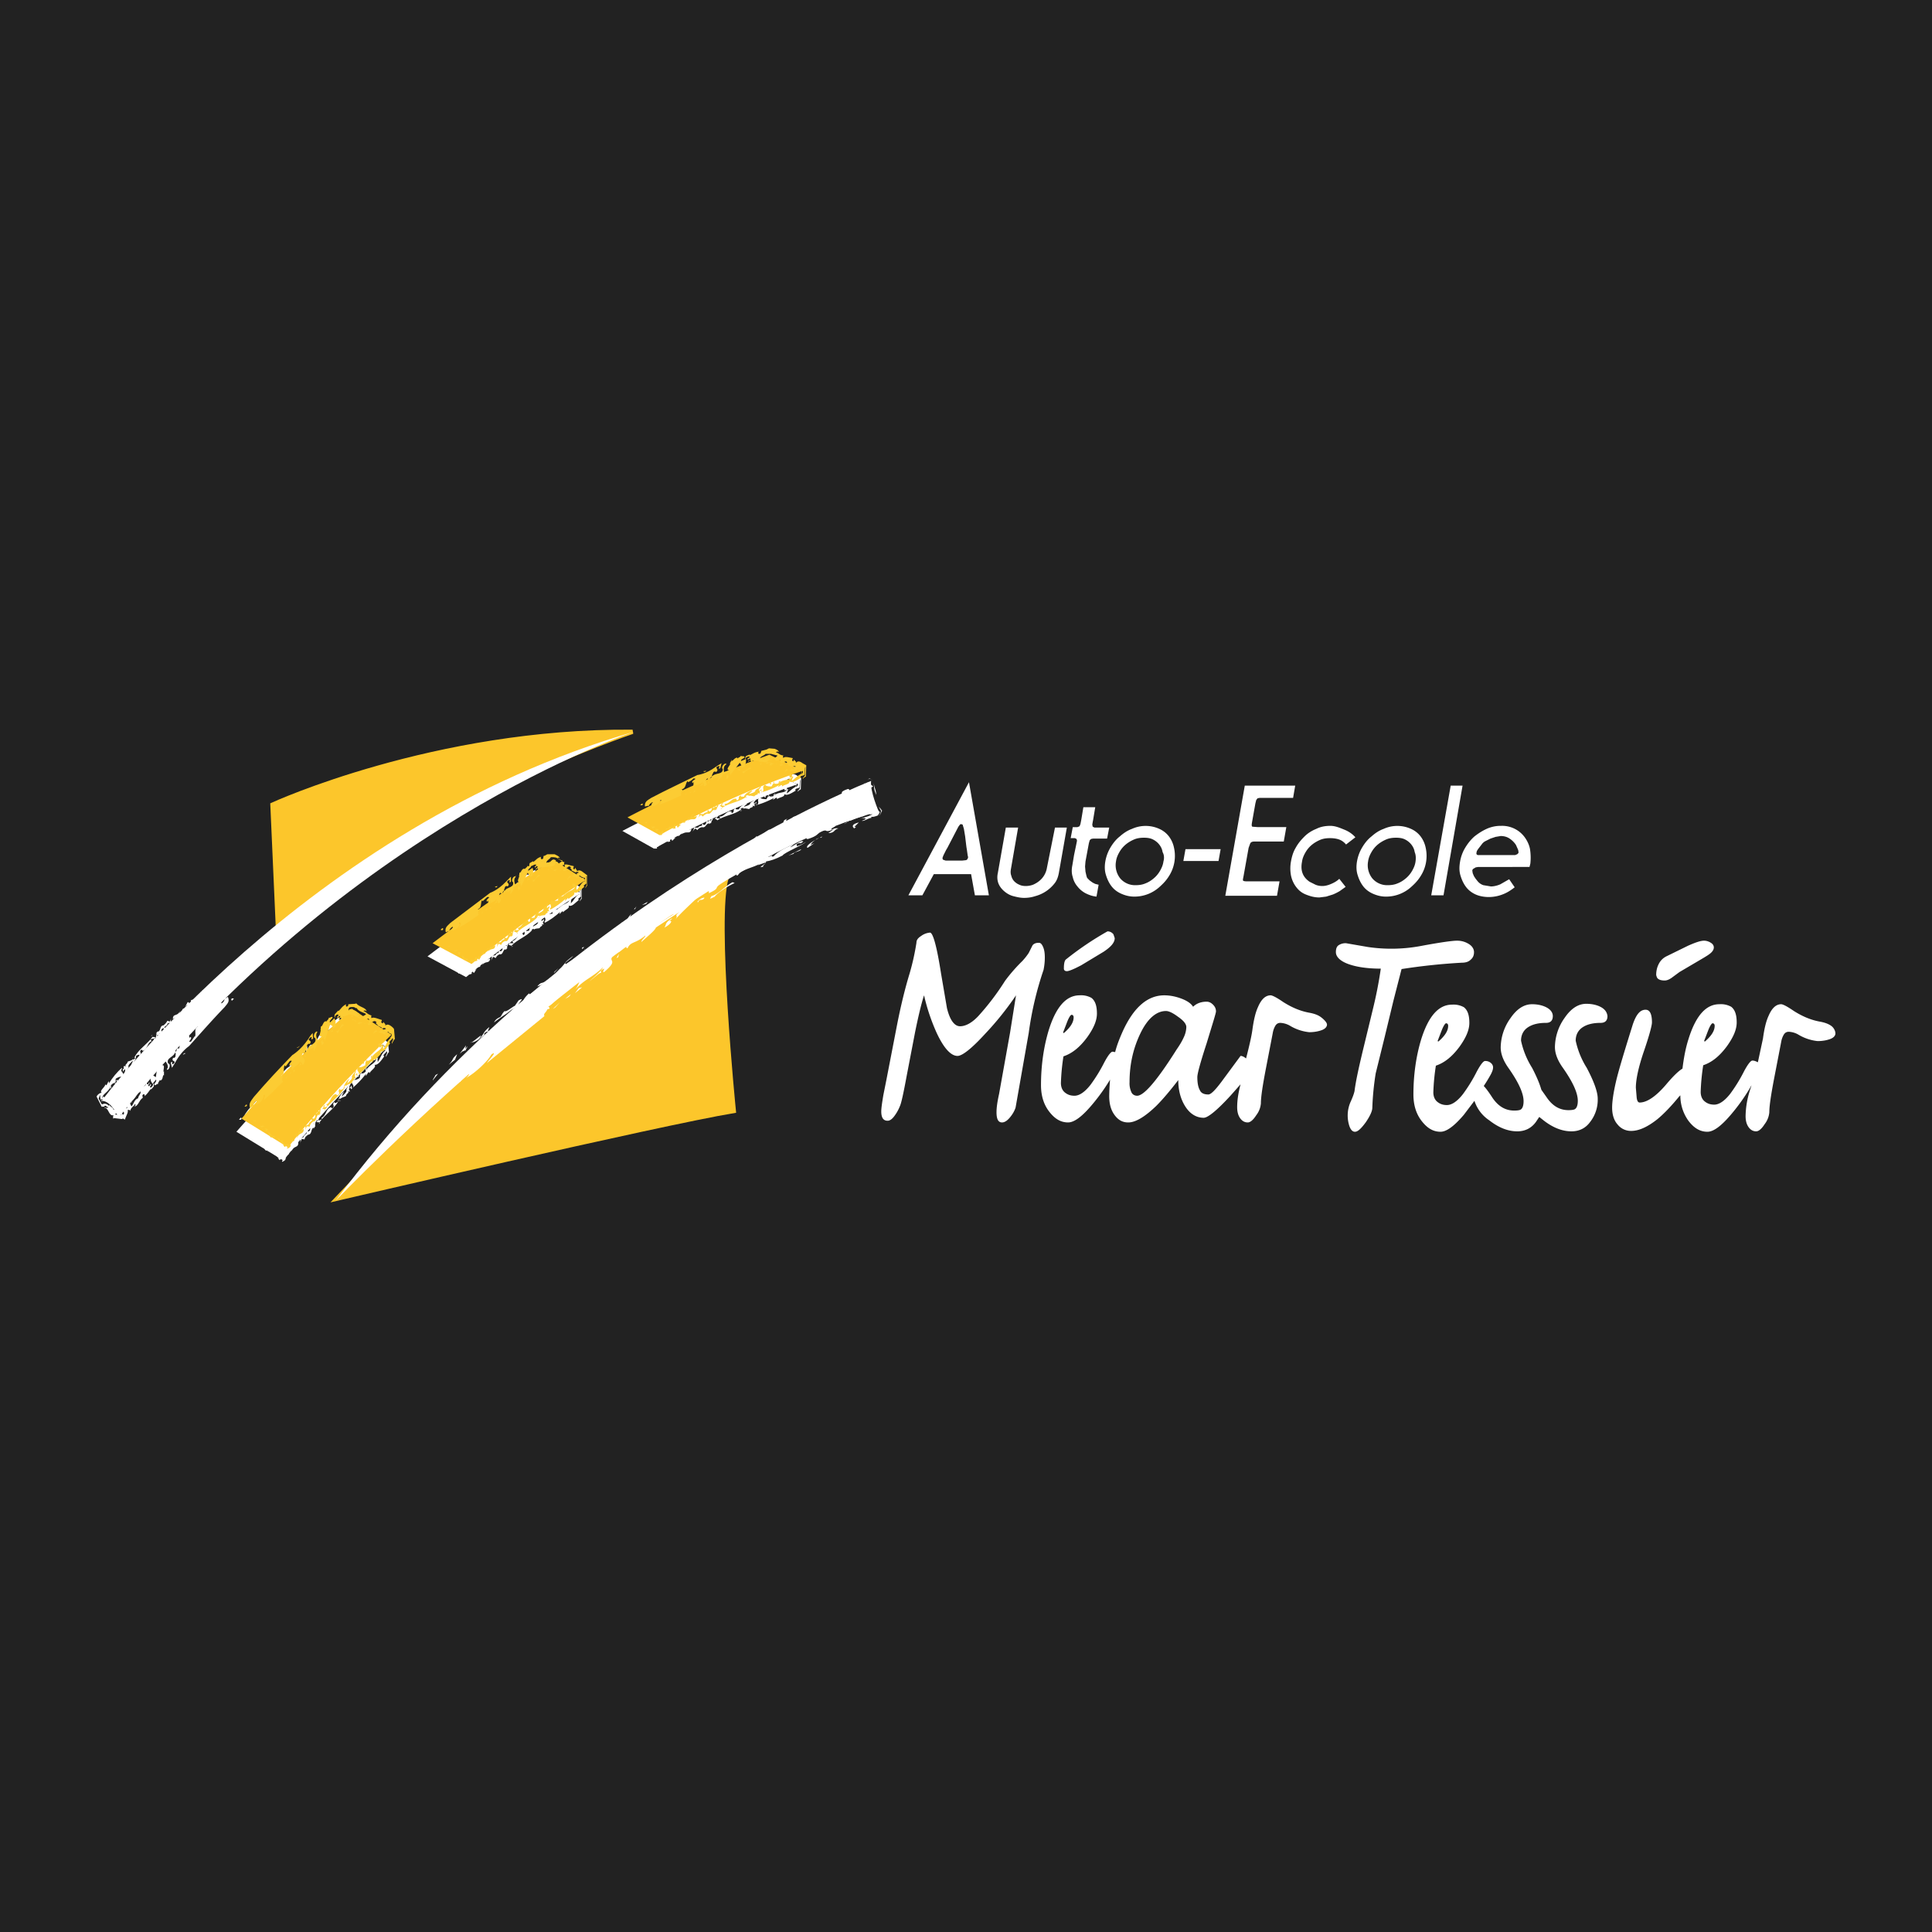 <svg xmlns="http://www.w3.org/2000/svg" xmlns:svg="http://www.w3.org/2000/svg" width="120" height="120" version="1.1" viewBox="0 0 1000 1000" id="svg3528">
  <defs id="defs20">
    <clipPath id="clipPath16">
      <path d="m 674,437 c -7.2,-2.29 -17.6,-8.99 -23.4,-20.3 -0.234,-0.461 -0.452,-0.929 -0.664,-1.4 h -109 c -7.28,0 -13.2,-5.9 -13.2,-13.2 v -147 c 0,-7.28 5.9,-13.2 13.2,-13.2 h 191 v 160 c 0,7.28 -5.9,13.2 -13.2,13.2 h -29.6 c -0.161,7.42 -2.57,15.3 -8.38,20.2 -1.38,1.22 -3.16,1.86 -4.94,1.86 -0.759,0 -1.52,-0.117 -2.25,-0.356" id="path2"/>
    </clipPath>
    <clipPath id="clipPath2944">
      <path d="M 0,595 H 842 V 0 H 0 Z" id="path5"/>
    </clipPath>
    <clipPath id="clipPath3032">
      <path d="m 113,228 h -1.3 c -0.609,0 -1.16,-0.246 -1.56,-0.646 -0.398,-0.399 -0.644,-0.949 -0.644,-1.56 v -21.8 c 0,-0.609 0.246,-1.16 0.644,-1.56 0.4,-0.4 0.951,-0.648 1.56,-0.648 h 28.8 v 24 c 0,0.609 -0.246,1.16 -0.645,1.56 -0.399,0.4 -0.949,0.645 -1.56,0.645 z" id="path8"/>
    </clipPath>
    <clipPath id="clipPath3150">
      <path d="m 278,228 h -1.3 c -0.61,0 -1.16,-0.246 -1.56,-0.646 -0.398,-0.399 -0.644,-0.949 -0.644,-1.56 v -21.8 c 0,-0.609 0.246,-1.16 0.644,-1.56 0.399,-0.4 0.95,-0.648 1.56,-0.648 h 28.7 v 24 c 0,0.609 -0.245,1.16 -0.644,1.56 -0.399,0.4 -0.95,0.645 -1.56,0.645 z" id="path11"/>
    </clipPath>
    <clipPath id="clipPath3268">
      <path d="m 430,228 h -1.3 c -0.608,0 -1.16,-0.246 -1.56,-0.646 -0.398,-0.399 -0.645,-0.949 -0.645,-1.56 v -21.8 c 0,-0.609 0.247,-1.16 0.645,-1.56 0.398,-0.4 0.95,-0.648 1.56,-0.648 h 28.8 v 24 c 0,0.609 -0.248,1.16 -0.646,1.56 -0.398,0.4 -0.949,0.645 -1.56,0.645 z" id="path14"/>
    </clipPath>
    <clipPath id="clipPath3386">
      <path d="M 0,595 H 842 V 0 H 0 Z" id="path17"/>
    </clipPath>
  </defs>
  <rect style="fill:#222222;stroke:none;stroke-width:0;stroke-linecap:round;stroke-linejoin:bevel;fill-opacity:1" id="rect4369" width="1000" height="1000" x="5e-07" y="5e-07"/>
  <style id="style10173">.st0{fill:#fff}.st1{stroke:#fcc62b}.st1,.st2{fill:#fcc62b}.st3{fill:#fccc33}</style>
  <g id="g10343" transform="matrix(2.193,0,0,2.193,43.86,375.487)">
    <path class="st0" d="m 325,56 c 0.9,0 1.6,-0.2 2.1,-0.7 0.6,-0.5 0.8,-1.1 0.8,-1.8 0,-0.7 -0.4,-1.4 -1.2,-1.9 -0.8,-0.5 -1.7,-0.8 -2.8,-0.8 -1.1,0 -4,0.4 -8.8,1.3 a 38,38 0 0 1 -12.2,0.2 l -5.2,-0.9 a 3,3 0 0 0 -1.8,0.5 c -0.4,0.3 -0.6,0.8 -0.6,1.6 0,1.1 1,2.1 2.9,2.8 1.9,0.7 4.5,1.1 7.7,1.1 a 99,99 0 0 1 -1.9,9.7 l -2.4,9.9 c -0.9,3.8 -1.6,6.9 -1.9,9.3 -0.1,0.5 -0.4,1.4 -1,2.7 a 8,8 0 0 0 -0.2,5.6 c 0.3,0.8 0.7,1.3 1.3,1.3 0.7,0 1.5,-0.8 2.6,-2.3 1,-1.5 1.5,-2.6 1.5,-3.4 a 65,65 0 0 1 0.8,-8.1 l 2.1,-8.5 2.1,-8.7 1.9,-7.4 A 144.2,144.2 0 0 1 325,56 Z" id="path10175"/>
    <path class="st0" d="m 357.9,66.5 c -0.9,-0.5 -2.1,-0.8 -3.5,-0.8 -1.9,0 -3.6,1.1 -5.1,3.3 a 12.1,12.1 0 0 0 -2.3,6.9 c 0,1.5 0.6,3.1 1.8,4.8 2.4,3.4 3.6,6 3.6,7.9 0,0.9 -0.2,1.6 -0.6,1.9 -0.2,0.2 -0.8,0.3 -1.6,0.3 -2.1,0 -3.8,-1 -5.2,-3.1 L 343.8,86 c -0.4,-1.4 -1.1,-3.1 -2.2,-5.2 A 19.7,19.7 0 0 1 339,74.4 c 0,-1.4 0.6,-2.5 1.7,-3.2 1.1,-0.7 2.5,-1 4.2,-1 1,0 1.6,-0.5 1.6,-1.6 0,-0.8 -0.5,-1.5 -1.4,-2 -0.9,-0.5 -2.1,-0.8 -3.5,-0.8 -1.9,0 -3.6,1.1 -5.1,3.3 a 12.1,12.1 0 0 0 -2.3,6.9 c 0,1.5 0.6,3.1 1.8,4.8 2.4,3.4 3.6,6 3.6,7.9 0,0.9 -0.2,1.6 -0.6,1.9 -0.2,0.2 -0.8,0.3 -1.6,0.3 -2.1,0 -3.8,-1 -5.2,-3.1 -0.9,-1.4 -1.6,-2.3 -2,-2.7 a 39,39 0 0 0 1.7,-2.8 c 0.3,-0.6 0.5,-1.1 0.5,-1.6 0,-0.4 -0.2,-0.8 -0.6,-1.1 a 2,2 0 0 0 -1.3,-0.4 c -0.4,0 -1.1,0.9 -2,2.6 a 37,37 0 0 1 -3.2,5.2 c -1.4,1.8 -2.7,2.6 -3.8,2.6 -1,0 -1.7,-0.3 -2.3,-0.8 -0.6,-0.5 -0.9,-1.3 -0.9,-2.2 a 51,51 0 0 1 0.6,-6.3 c 2.1,-0.7 3.9,-2.2 5.6,-4.5 1.5,-2.1 2.3,-3.9 2.3,-5.6 0,-1.8 -0.4,-3 -1.3,-3.7 a 5,5 0 0 0 -2.8,-0.6 c -3.2,0 -5.6,2.8 -7.3,8.3 -1.2,4 -1.8,8.4 -1.8,12.9 0,2.4 0.6,4.5 1.9,6.2 1.3,1.7 2.7,2.6 4.5,2.6 1.4,0 3.2,-1.3 5.5,-4 l 2.5,-3.3 a 8.8,8.8 0 0 0 3.5,4.6 c 2.3,1.8 4.5,2.6 6.6,2.6 1.8,0 3.3,-0.7 4.4,-2.2 l 0.8,-1.2 1,0.8 c 2.3,1.8 4.5,2.6 6.6,2.6 1.8,0 3.3,-0.7 4.4,-2.2 a 8.5,8.5 0 0 0 1.8,-5.5 c 0,-1.6 -0.9,-4.1 -2.6,-7.3 a 19.7,19.7 0 0 1 -2.6,-6.4 c 0,-1.4 0.6,-2.5 1.7,-3.2 1.1,-0.7 2.5,-1 4.2,-1 1,0 1.6,-0.5 1.6,-1.6 -0.1,-0.9 -0.6,-1.6 -1.5,-2.1 z m -37.6,5.4 c 0.4,-1 0.8,-1.6 1,-1.6 0.3,0 0.5,0.2 0.5,0.6 0,1.2 -0.8,2.4 -2.3,3.7 l -0.2,-0.1 z m 51.2,-12 c 0.3,0.2 0.8,0.3 1.4,0.3 0.5,0 1,-0.2 1.6,-0.6 l 1.9,-1.4 5.1,-3 c 1.2,-0.7 2,-1.2 2.4,-1.6 0.4,-0.4 0.6,-0.8 0.6,-1.2 0,-0.4 -0.2,-0.8 -0.7,-1.1 a 3,3 0 0 0 -1.6,-0.5 c -0.8,0 -2,0.4 -3.8,1.2 l -5.1,2.5 a 4,4 0 0 0 -1.8,1.8 c -0.4,0.8 -0.6,1.6 -0.6,2.6 0.1,0.4 0.2,0.8 0.6,1 z m 40.7,11 c -0.7,-0.5 -1.6,-0.8 -2.7,-1 -2.2,-0.4 -4.2,-1.3 -6.1,-2.5 -1.6,-1.1 -2.6,-1.6 -3,-1.6 -1.2,0 -2.2,0.9 -3,2.8 -0.6,1.3 -1,3.1 -1.3,5.3 l -1.2,5.6 c -0.4,-0.2 -0.8,-0.4 -1.3,-0.4 -0.4,0 -1.1,0.9 -2,2.6 a 37,37 0 0 1 -3.2,5.2 c -1.4,1.8 -2.7,2.6 -3.8,2.6 -1,0 -1.7,-0.3 -2.3,-0.8 -0.6,-0.5 -0.9,-1.3 -0.9,-2.2 a 51,51 0 0 1 0.6,-6.3 c 2.1,-0.7 3.9,-2.2 5.6,-4.5 1.5,-2.1 2.3,-3.9 2.3,-5.6 0,-1.8 -0.4,-3 -1.3,-3.7 a 5,5 0 0 0 -2.8,-0.6 c -3.2,0 -5.6,2.8 -7.3,8.3 -0.7,2.2 -1.1,4.5 -1.4,6.9 -1,0.6 -2.3,1.9 -3.9,3.8 -2.4,2.8 -4.5,4.2 -6.2,4.2 -0.4,0 -0.6,-0.4 -0.7,-1.1 l -0.2,-2.4 c 0,-1.9 0.6,-4.8 1.9,-8.6 1.3,-3.8 1.9,-6.1 1.9,-6.8 0,-2 -0.5,-3 -1.5,-3 -1.3,0 -2.2,1.1 -3,3.4 -2,6.4 -3.4,11 -4,13.6 -0.6,2.6 -0.9,4.7 -0.9,6.1 0,1.6 0.4,3 1.3,4 a 4,4 0 0 0 3.2,1.5 c 1.8,0 3.8,-0.9 6.1,-2.7 1.6,-1.3 3.4,-3.2 5.2,-5.4 l 0.3,-0.3 c 0,2.3 0.7,4.3 1.9,6 1.3,1.7 2.7,2.6 4.5,2.6 1.4,0 3.2,-1.3 5.5,-4 a 46,46 0 0 0 4.4,-6.1 l 0.5,-0.9 -0.5,1.6 a 21,21 0 0 0 -0.9,5.7 c 0,1 0.2,1.9 0.7,2.6 0.5,0.7 1.1,1 1.8,1 0.6,0 1.3,-0.6 2,-1.7 a 5.3,5.3 0 0 0 1.1,-2.8 c 0,-1.5 0.4,-4.1 1.1,-7.8 l 1.7,-8.8 A 5,5 0 0 1 401,73 c 0.3,-0.5 0.7,-0.7 1.2,-0.7 a 5,5 0 0 1 2.3,0.7 11,11 0 0 0 4.5,1.5 c 1.2,0 2.2,-0.2 3,-0.5 0.8,-0.3 1.2,-0.8 1.2,-1.3 0,-0.5 -0.3,-1.3 -1,-1.8 z m -29,1 c 0.4,-1 0.8,-1.6 1,-1.6 0.3,0 0.5,0.2 0.5,0.6 0,1.2 -0.8,2.4 -2.3,3.7 l -0.2,-0.1 z M 226.3,57.7 c 0.2,-1 0.3,-1.9 0.3,-2.9 0,-1 -0.1,-1.8 -0.4,-2.5 -0.3,-0.7 -0.6,-1 -1,-1 -0.7,0 -1.2,0.2 -1.5,0.6 l -0.9,1.8 a 15,15 0 0 1 -1.5,1.9 39,39 0 0 0 -4.1,4.7 59.2,59.2 0 0 1 -6.3,8.3 c -1.5,1.6 -3,2.4 -4.3,2.4 -1.3,0 -2.4,-1.4 -3.1,-4.3 l -1.4,-8.2 c -1,-6.4 -1.9,-9.6 -2.6,-9.6 a 4,4 0 0 0 -2.1,0.8 c -0.8,0.5 -1.1,1 -1.1,1.6 a 56.9,56.9 0 0 1 -1.6,7.2 c -1.1,3.6 -2.1,7.7 -3,12.3 l -2.5,12.9 -0.7,3.5 c -0.3,1.8 -0.5,3.1 -0.5,3.9 0,1.5 0.5,2.2 1.5,2.2 0.6,0 1.2,-0.5 1.8,-1.4 0.5,-0.7 0.9,-1.5 1.2,-2.3 0.3,-0.8 0.8,-3.1 1.5,-6.9 l 2,-10.4 c 0.8,-3.9 1.5,-6.8 2.1,-8.6 0.7,3.1 1.7,6 2.9,8.7 1.7,3.7 3.4,5.6 5,5.6 1.1,0 3.3,-1.7 6.5,-5.2 a 71,71 0 0 0 7.3,-9.1 l -1.4,8.8 -2.6,14.5 c -0.4,1.8 -0.6,3.2 -0.6,4.3 0,1.6 0.4,2.4 1.3,2.4 0.6,0 1.2,-0.4 1.8,-1.1 0.6,-0.7 1.1,-1.5 1.4,-2.4 l 3.1,-17.6 a 78.7,78.7 0 0 1 3.5,-14.9 z m 5.5,0.3 c 0.5,0 1.7,-0.5 3.4,-1.4 l 5.3,-3.2 c 1.8,-1.2 2.6,-2.2 2.6,-3.2 l -0.3,-0.9 c -0.3,-0.4 -0.8,-0.7 -1.4,-0.7 a 73,73 0 0 0 -9.9,6.7 c -0.3,0.4 -0.4,1.1 -0.4,2.1 0,0.4 0.3,0.6 0.7,0.6 z m 59.9,10.8 c -0.7,-0.5 -1.6,-0.8 -2.7,-1 -2.2,-0.4 -4.2,-1.3 -6.1,-2.5 -1.6,-1.1 -2.6,-1.6 -3,-1.6 -1.2,0 -2.2,0.9 -3,2.8 -0.6,1.3 -1,3.1 -1.3,5.3 -0.2,1.5 -0.7,3.7 -1.5,6.8 -0.5,-0.4 -0.9,-0.6 -1.3,-0.6 l -4.5,6.1 c -1.5,2 -2.5,3 -3.1,3 -1,0 -1.7,-0.3 -2,-1 -0.4,-0.7 -0.6,-1.7 -0.6,-3.1 0,-0.8 0.7,-3.4 2.2,-8 1.4,-4.6 2.2,-7.1 2.2,-7.5 0,-0.6 -0.2,-1.1 -0.7,-1.6 -0.5,-0.5 -1,-0.7 -1.5,-0.7 -1.3,0 -2.4,0.4 -3.2,1.2 -0.5,-0.8 -1.4,-1.4 -2.7,-1.9 -1.3,-0.5 -2.7,-0.8 -4.1,-0.8 -4,0 -7.3,2.9 -9.9,8.7 -0.7,1.6 -1.3,3.1 -1.7,4.7 L 242.6,77 c -0.4,0 -1.1,0.9 -2,2.6 a 37,37 0 0 1 -3.2,5.2 c -1.4,1.8 -2.7,2.6 -3.8,2.6 -1,0 -1.7,-0.3 -2.3,-0.8 -0.6,-0.5 -0.9,-1.3 -0.9,-2.2 a 51,51 0 0 1 0.6,-6.3 c 2.1,-0.7 3.9,-2.2 5.6,-4.5 1.5,-2.1 2.3,-3.9 2.3,-5.6 0,-1.8 -0.4,-3 -1.3,-3.7 a 5,5 0 0 0 -2.8,-0.6 c -3.2,0 -5.6,2.8 -7.3,8.3 -1.2,4 -1.8,8.4 -1.8,12.9 0,2.4 0.6,4.5 1.9,6.2 1.3,1.7 2.7,2.6 4.5,2.6 1.4,0 3.2,-1.3 5.5,-4 a 46,46 0 0 0 4.4,-6.1 51,51 0 0 0 -0.2,3.9 c 0,1.8 0.4,3.3 1.3,4.5 0.9,1.2 1.9,1.7 3.2,1.7 1.7,0 3.9,-1.3 6.6,-3.9 1.5,-1.5 3.2,-3.5 5.2,-6.1 0,2.5 0.6,4.6 1.7,6.3 1.1,1.7 2.6,2.6 4.3,2.6 1,0 3.2,-1.8 6.4,-5.3 l 2.3,-2.6 c -0.5,1.9 -0.8,3.7 -0.8,5.4 0,1 0.2,1.9 0.7,2.6 0.5,0.7 1.1,1 1.8,1 0.6,0 1.3,-0.6 2,-1.7 a 5.3,5.3 0 0 0 1.1,-2.8 c 0,-1.5 0.4,-4.1 1.1,-7.8 l 1.7,-8.8 a 5,5 0 0 1 0.6,-1.7 c 0.3,-0.5 0.7,-0.7 1.2,-0.7 a 5,5 0 0 1 2.3,0.7 11,11 0 0 0 4.5,1.5 c 1.2,0 2.2,-0.2 3,-0.5 0.8,-0.3 1.2,-0.8 1.2,-1.3 0,-0.5 -0.8,-1.3 -1.5,-1.8 z m -59.8,1.1 c 0.4,-1 0.8,-1.6 1,-1.6 0.3,0 0.5,0.2 0.5,0.6 0,1.2 -0.8,2.4 -2.3,3.7 l -0.2,-0.1 z m 27.5,3.7 c -0.4,0.9 -1,1.9 -1.7,2.9 -4.6,7.3 -7.7,10.9 -9.3,10.9 -0.5,0 -1,-0.2 -1.3,-0.7 a 5,5 0 0 1 -0.5,-2.5 c 0,-4.3 0.9,-8.1 2.6,-11.6 1.7,-3.5 3.8,-5.2 6,-5.2 0.7,0 1.7,0.5 2.9,1.4 1.3,0.9 1.9,1.7 1.9,2.4 a 6,6 0 0 1 -0.6,2.4 z" id="path10177"/>
    <g id="g10181">
      <path class="st0" d="m 194.4,40.1 h 3.3 l 2.7,-5 h 8.8 l 0.9,5 h 3.3 l -4.7,-26.7 z m 14.1,-9 c -0.1,0.4 -0.2,0.6 -0.5,0.7 l -0.9,0.1 h -3.9 l -0.6,-0.2 c -0.1,-0.1 -0.2,-0.3 -0.1,-0.6 l 0.2,-0.5 0.3,-0.6 0.3,-0.6 0.3,-0.5 1.3,-2.5 1.3,-2.5 0.3,-0.4 c 0.1,-0.2 0.3,-0.2 0.4,-0.2 l 0.3,0.1 0.3,1 0.3,1.8 0.2,1.7 0.1,0.8 0.1,0.6 0.1,0.7 0.1,0.7 z m 18.6,2.5 a 5,5 0 0 1 -1.8,3.1 6,6 0 0 1 -1.5,0.9 5,5 0 0 1 -1.7,0.3 c -0.6,0 -1.1,-0.1 -1.5,-0.3 -0.5,-0.2 -0.9,-0.5 -1.2,-0.8 -0.3,-0.3 -0.6,-0.8 -0.7,-1.3 -0.2,-0.5 -0.2,-1 -0.1,-1.6 l 1.7,-9.8 h -2.9 l -1.9,10.8 c -0.2,0.9 -0.1,1.8 0.2,2.5 0.3,0.7 0.8,1.3 1.4,1.8 0.6,0.5 1.3,0.9 2.1,1.1 0.8,0.2 1.6,0.4 2.5,0.4 0.8,0 1.7,-0.1 2.6,-0.4 a 8.6,8.6 0 0 0 4.5,-2.9 c 0.6,-0.7 0.9,-1.5 1.1,-2.5 l 1.9,-10.8 H 229 Z m 10.8,3.5 -0.7,-0.5 -0.5,-0.5 c -0.2,-0.2 -0.2,-0.4 -0.3,-0.7 l -0.2,-0.9 -0.1,-1.2 0.1,-1.2 0.8,-4.3 0.2,-0.7 0.3,-0.3 0.5,-0.1 h 3.3 l 0.5,-2.6 h -3.5 l -0.4,-0.2 -0.1,-0.5 0.1,-0.6 0.1,-0.5 0.5,-3 h -2.8 l -0.5,3 -0.2,1 -0.2,0.5 -0.5,0.2 h -1.1 l -0.5,2.6 h 1 l 0.4,0.2 0.1,0.4 -0.1,0.5 -0.1,0.5 -0.5,2.4 -0.4,2.4 c -0.2,1 -0.2,1.9 0.1,2.8 a 5,5 0 0 0 1.1,2.2 6,6 0 0 0 1.9,1.6 c 0.8,0.4 1.6,0.7 2.6,0.8 l 0.5,-2.8 -0.8,-0.2 z m 18,-10.9 a 5.8,5.8 0 0 0 -2.3,-1.8 7.8,7.8 0 0 0 -6.4,0 c -1.1,0.4 -2,1 -2.9,1.8 -0.9,0.7 -1.6,1.6 -2.2,2.6 -0.6,1 -1,2.1 -1.2,3.2 -0.2,1.1 -0.2,2.2 0.1,3.2 0.3,1 0.7,1.9 1.3,2.7 0.6,0.8 1.4,1.4 2.3,1.8 0.9,0.4 1.9,0.7 3.1,0.7 a 8.8,8.8 0 0 0 6.1,-2.4 c 0.9,-0.8 1.6,-1.6 2.2,-2.6 a 8.8,8.8 0 0 0 1.1,-6.5 c -0.2,-1 -0.6,-1.9 -1.2,-2.7 z m -1.3,5.9 c -0.1,0.8 -0.4,1.5 -0.8,2.2 -0.4,0.7 -0.9,1.3 -1.5,1.8 -0.6,0.5 -1.2,0.9 -2,1.2 -0.7,0.3 -1.5,0.4 -2.2,0.4 a 4.6,4.6 0 0 1 -3.7,-1.6 5,5 0 0 1 -1,-4 c 0.1,-0.8 0.4,-1.5 0.8,-2.2 0.4,-0.7 0.9,-1.3 1.5,-1.8 0.6,-0.5 1.3,-0.9 2,-1.2 0.7,-0.3 1.5,-0.4 2.3,-0.4 0.8,0 1.5,0.1 2.1,0.4 0.6,0.3 1.1,0.7 1.5,1.2 0.4,0.5 0.7,1.1 0.8,1.8 0.4,0.7 0.4,1.5 0.2,2.2 z m 4.7,-0.1 h 8.3 l 0.5,-2.8 h -8.3 z m 16.3,-8.1 c -0.2,-0.1 -0.2,-0.4 -0.1,-1 l 0.8,-4.5 0.2,-0.8 0.3,-0.4 0.5,-0.1 h 7.9 l 0.5,-2.9 h -11.9 l -4.6,26 h 12.2 l 0.6,-3.4 h -7.7 c -0.6,0 -0.9,-0.1 -0.9,-0.2 -0.1,-0.1 0,-0.5 0.1,-1 l 1.2,-6.7 0.4,-1.1 c 0.2,-0.3 0.5,-0.4 1,-0.4 h 6.9 l 0.6,-3.4 h -6.7 z M 294,23.7 c -1.2,0 -2.3,0.2 -3.3,0.7 -1,0.4 -2,1 -2.8,1.8 -0.8,0.8 -1.5,1.6 -2.1,2.7 -0.6,1 -0.9,2.1 -1.1,3.2 a 9.1,9.1 0 0 0 0,3.3 c 0.2,1 0.6,1.9 1.2,2.7 0.6,0.8 1.3,1.4 2.3,1.8 1,0.4 2,0.7 3.2,0.7 l 1.6,-0.2 1.6,-0.5 a 12,12 0 0 0 1.6,-0.8 l 1.4,-1 -1.5,-1.9 c -0.5,0.5 -1.2,0.9 -1.9,1.2 -0.7,0.3 -1.4,0.5 -2.1,0.5 -0.6,0 -1.1,-0.1 -1.6,-0.3 l -1.4,-0.7 c -1.6,-1.1 -2.2,-2.6 -1.8,-4.7 0.1,-0.8 0.4,-1.5 0.8,-2.2 0.4,-0.7 0.9,-1.3 1.5,-1.8 0.6,-0.5 1.3,-0.9 2,-1.2 0.7,-0.3 1.5,-0.4 2.3,-0.4 0.8,0 1.5,0.1 2.1,0.3 0.6,0.2 1.2,0.6 1.7,1.2 l 2.2,-1.7 c -0.7,-0.8 -1.6,-1.4 -2.6,-1.8 -1,-0.4 -2.1,-0.9 -3.3,-0.9 z m 21.3,2.5 a 5.8,5.8 0 0 0 -2.3,-1.8 7.8,7.8 0 0 0 -6.4,0 c -1.1,0.4 -2,1 -2.9,1.8 -0.9,0.7 -1.6,1.6 -2.2,2.6 -0.6,1 -1,2.1 -1.2,3.2 -0.2,1.1 -0.2,2.2 0.1,3.2 0.3,1 0.7,1.9 1.3,2.7 0.6,0.8 1.4,1.4 2.3,1.8 0.9,0.4 1.9,0.7 3.1,0.7 a 8.8,8.8 0 0 0 6.1,-2.4 c 0.9,-0.8 1.6,-1.6 2.2,-2.6 a 8.8,8.8 0 0 0 1.1,-6.5 c -0.2,-1 -0.6,-1.9 -1.2,-2.7 z m -1.2,5.9 c -0.1,0.8 -0.4,1.5 -0.8,2.2 -0.4,0.7 -0.9,1.3 -1.5,1.8 -0.6,0.5 -1.2,0.9 -2,1.2 -0.7,0.3 -1.5,0.4 -2.2,0.4 a 4.6,4.6 0 0 1 -3.7,-1.6 5,5 0 0 1 -1,-4 c 0.1,-0.8 0.4,-1.5 0.8,-2.2 0.4,-0.7 0.9,-1.3 1.5,-1.8 0.6,-0.5 1.3,-0.9 2,-1.2 0.7,-0.3 1.5,-0.4 2.3,-0.4 0.8,0 1.5,0.1 2.1,0.4 0.6,0.3 1.1,0.7 1.5,1.2 0.4,0.5 0.7,1.1 0.8,1.8 0.3,0.7 0.3,1.5 0.2,2.2 z m 8.3,-17.9 -4.6,25.9 h 2.9 l 4.5,-25.9 z m 18.7,14.9 c -0.2,-1 -0.7,-2 -1.3,-2.8 a 6.6,6.6 0 0 0 -5.5,-2.6 8,8 0 0 0 -3.4,0.7 c -1.1,0.5 -2,1.1 -2.9,1.8 -0.9,0.8 -1.6,1.7 -2.2,2.7 -0.6,1 -1,2.1 -1.2,3.3 -0.2,1.2 -0.2,2.2 0.1,3.2 0.3,1 0.7,1.9 1.3,2.7 0.6,0.8 1.4,1.4 2.3,1.8 0.9,0.4 2,0.6 3.1,0.6 a 9,9 0 0 0 3.2,-0.6 c 1.1,-0.4 2,-1 2.9,-1.7 l -1.3,-1.9 -2.1,1.2 c -0.7,0.3 -1.5,0.5 -2.2,0.5 l -1.8,-0.3 a 3,3 0 0 1 -1.4,-1 l -0.4,-0.5 -0.4,-0.6 -0.3,-0.7 -0.1,-0.6 c 0,-0.2 0.1,-0.4 0.3,-0.5 l 0.5,-0.3 0.6,-0.1 H 341 l 0.1,-0.4 0.1,-0.4 a 13,13 0 0 0 -0.1,-3.5 z m -3,1.3 -0.5,0.2 h -8.8 c -0.3,-0.1 -0.4,-0.3 -0.3,-0.6 0,-0.3 0.2,-0.6 0.5,-1 l 0.7,-0.9 c 0.2,-0.3 0.5,-0.6 0.9,-0.8 l 1.2,-0.6 1.2,-0.4 1.2,-0.2 c 0.8,0 1.5,0.2 2.1,0.6 0.6,0.4 1.1,0.9 1.5,1.5 l 0.4,0.9 c 0.2,0.4 0.2,0.7 0.2,1 z" id="path10179"/>
    </g>
    <g id="g10281">
      <path class="st0" d="m 126.9,24.9 a 275.7,275.7 0 0 1 33.5,-14.8 l 7.8,3.8 a 200.4,200.4 0 0 0 -33.8,15.2 z m 39.8,-13.2 -0.3,0.1 z M 155,19.9 154.9,20 Z m -0.1,0.1 -0.1,0.3 c 0.3,-0.2 0.2,-0.3 0.1,-0.3 z m 9.8,-7.7 h -0.5 z m 1.1,1.5 0.1,0.1 z m -14.5,-2.2 z m -1,0.7 -0.2,0.1 c 0.1,0.1 0.2,0 0.2,-0.1 z m 0.6,0.1 -0.2,0.1 z m -6.2,5.3 0.1,0.2 z m 6.8,-6.5 -0.1,0.2 c 0,0 0.2,-0.1 0.1,-0.2 z m 15.2,0.5 z m -3,0.1 c 0.1,0 0.1,0 0,0 z m -14.5,10.8 -0.4,0.3 z" id="path10183"/>
      <path class="st0" d="m 155.5,10.5 c 0.4,0.5 -0.6,0.2 -0.3,0.8 0.3,-0.2 0.4,-0.4 0.7,-0.2 -0.1,0.4 -0.6,0.2 -0.6,0.7 l 0.4,-0.4 c 0.4,0.1 0.1,0.7 0.4,0.5 0.1,-0.8 1.4,-0.2 1.8,-0.5 l -0.1,0.1 0.8,0.1 v -0.1 c 0.4,0.2 0.9,0.3 1.4,0 -0.3,-0.2 1.2,-0.4 0.1,-0.6 0.4,0.2 0.8,0.4 1,0.3 -0.3,0 -0.4,-0.1 -0.7,-0.3 l 0.3,-0.4 c 0.5,0.2 -0.2,0.4 0.4,0.4 0.3,-0.6 -1,-0.4 -0.7,-0.4 0.1,-0.3 0,-0.2 0.4,-0.2 -0.6,-0.4 -1.4,0.1 -1.7,0.8 -0.2,-0.1 -0.2,-0.4 -0.1,-0.5 -0.4,0.6 -0.5,-0.2 -0.8,0.3 -0.1,-0.6 0.9,-0.7 1.3,-1.2 h 1.3 l 0.3,0.1 1.2,0.3 c -0.2,0.4 -0.8,0.5 -0.7,0.9 0.5,0.6 0.8,0.1 1.3,0.1 0.4,0.4 -0.3,0.7 0.5,1.1 h -0.6 c 0.2,0.8 0.5,0 0.8,0.3 0,-0.2 0,-0.4 -0.4,-0.5 0.1,-0.2 0.4,-0.2 0.6,-0.1 l -0.1,-0.1 c 0.3,-0.2 0.5,-0.5 0.9,-0.1 -0.5,0.2 0.3,0.4 0.3,0.7 h -0.2 l 1,0.3 -0.1,0.1 c 0.3,0 0.6,-0.4 1,-0.1 -0.1,0.1 -0.8,0.4 -0.3,0.5 -0.2,0.2 -0.7,0 -1,-0.3 0.3,0.3 0.3,0.8 -0.2,0.6 0,0.4 0.5,0.1 0.7,0.4 l 0.2,-0.3 c -0.2,0.4 0.9,0.5 1.1,0.2 h -0.6 c 0.1,-0.4 0.8,-0.3 0.7,-0.6 0,0.3 0.3,0.4 0.7,0.5 0.1,0.2 0.5,-0.3 0.4,0.5 -0.1,0.1 -0.3,0.1 -0.4,0 l 0.3,0.2 c -1.1,0.2 -1.7,1.2 -2.6,1.7 0.3,-0.3 0.1,-1 0.8,-1 -1,0.2 -0.5,-0.5 -0.9,-0.7 -0.8,0 -0.2,0.7 -0.3,1 l 0.5,-0.3 c -0.4,1 -2,0.5 -2.9,1.4 -0.1,-0.2 0.2,-0.2 0.3,-0.3 -0.6,-0.2 -0.4,0.3 -0.6,0.5 -0.5,0.1 -1.1,0.2 -1,-0.4 -0.6,0.1 0.2,0.3 -0.1,0.5 l -0.1,-0.1 -0.4,0.7 c -0.5,0 -1.2,0 -1.5,-0.4 -1,0.5 0,1.2 -0.7,1.7 -0.5,-0.1 -0.1,-0.4 -0.1,-0.6 l -0.7,0.3 c 0,-0.6 0.7,-0.6 0.4,-1.2 -0.3,0.8 -0.7,0.5 -1.3,1.2 h 0.1 c -0.2,0.5 -1.1,0.6 -1.5,0.8 0.1,-0.3 0.6,-0.5 0.8,-0.8 -0.6,0 -1.8,0.7 -2,1.4 -0.3,0 -1,0.1 -0.7,-0.3 -1,0.4 -0.1,0.9 -1,1.2 l -0.1,-0.4 c -1.2,-0.2 -1.6,1.3 -2.8,1.2 L 150,22 c -0.3,-0.1 -0.7,0 -0.9,-0.2 l 0.4,-0.4 c -0.6,-0.2 -0.3,0.6 -0.9,0.5 0.1,0.1 0.6,0.3 0.7,0.5 1.8,-1.2 4,-1.3 5.7,-2.6 a 0.2,0.2 0 0 1 -0.2,-0.2 c 0.3,0 0.6,-0.3 0.7,0 l -0.1,0.1 c 0.5,-0.3 1.2,0.1 1.5,0 0.1,-0.4 1.1,-0.3 0.7,-0.8 l 0.5,0.2 v -0.7 c 0.4,-0.1 0.5,0.1 0.3,0.4 1.4,-0.3 3,-1 4.3,-1.7 l -0.3,0.4 c 0.4,0 1,-0.9 1,-0.1 0.6,-0.5 1.9,-0.5 1.7,-1.2 0.7,0.5 1.8,-0.3 2.7,-0.8 -0.2,-0.3 0,-0.4 0.2,-0.5 l 0.4,-0.1 0.2,-0.1 0.1,-0.1 0.1,-1.6 0.1,-0.2 -0.1,1.9 v 0.1 l -0.2,0.3 c -0.2,0.2 -0.4,0.4 -0.3,0.5 l 0.3,-0.3 0.2,-0.1 0.1,-0.1 h 0.1 l 0.1,-2.7 -0.9,-0.5 c -0.5,-0.4 -1.1,-0.6 -1.5,-0.1 -0.1,-0.1 -0.1,-0.2 0,-0.2 l -0.5,-0.5 c -0.2,0.2 0.1,0.4 -0.3,0.3 -0.3,-0.2 0,-0.4 0,-0.7 -0.8,-0.1 -1.9,-0.5 -2.2,0 -0.1,-0.2 -0.2,-0.6 0.1,-0.6 -1.2,-0.1 -1,-0.6 -2.1,-0.8 0.4,0.2 0.4,-0.4 0.9,0 0,-0.4 -0.5,-0.6 -1,-0.8 h -0.1 l -1.2,-0.1 -0.2,0.1 -0.4,0.2 -0.7,0.2 -0.2,0.6 c -0.5,0.3 -0.7,-0.1 -0.4,-0.4 -1,0.1 -1.4,0.5 -2.1,0.8 -0.1,0 -0.1,-0.1 0.1,-0.2 l -1,0.4 c -0.1,0.1 -0.3,0.5 -0.2,0.8 -0.4,-0.2 -0.3,-0.4 0.3,-0.4 z" id="path10185"/>
      <path class="st0" d="m 154.7,11 v 0.1 h 0.1 z m 8.9,1.7 -0.1,-0.3 z" id="path10187"/>
      <path class="st0" d="m 145.7,15.6 c 0.4,0.6 0.6,-0.4 1.1,-0.4 -0.4,0.3 -0.1,0.6 0,0.8 0.1,-1.1 0.7,-0.1 1.5,-0.7 0.1,0.3 -0.3,0.5 -0.2,0.8 0.4,-0.4 1.2,-0.9 1.1,-1.4 0.9,-0.4 1.6,-0.5 2,-0.8 -0.6,0.5 0.1,0.5 -0.2,1.1 0.4,-0.8 1.6,-2.1 2.3,-3.1 0.3,0.5 0.4,0.5 0.5,1.1 1.2,0 0.1,-0.6 1.2,-0.8 l -0.5,0.1 c 0.4,-0.3 0.2,-0.9 0.3,-1.3 l -1.2,0.5 c -0.1,-0.4 0.6,-0.6 0.8,-0.8 0.2,-0.6 -0.8,-0.1 -0.8,-0.5 -0.1,0.4 -0.6,0.4 -0.8,0.7 l -0.1,-0.2 c -0.6,0 -0.8,0.6 -1.3,0.8 l -0.1,-0.1 -0.4,0.8 0.2,-0.1 c -0.2,0.6 -1.2,1.4 -0.3,1.6 l -1.2,0.4 c -0.1,-0.6 -0.2,-1.4 0.5,-1.8 v -0.2 c -0.6,-0.1 -1.3,1 -0.8,1.3 0,1.4 -1.8,0.8 -2.5,1.7 -0.2,-0.3 0.2,-0.6 0.3,-1 0.2,-0.1 0.4,-0.2 0.6,0 1,-0.7 -0.7,-1 0.6,-1.4 0.7,-0.1 -0.5,0.9 0.4,0.5 l 0.3,-1.2 -1.4,0.9 c -2.3,1.7 -4.3,1.9 -4.3,1.9 -3.6,1.8 -7.3,3.5 -10.9,5.4 -1.1,0.7 -1.5,0.9 -1.5,2 0.3,0.1 1,-0.4 0.9,0.1 0,-0.4 0.3,-0.8 0.9,-1.1 0.2,0.3 -0.5,0.4 -0.3,0.4 h 0.1 c 0,0.2 0,0.4 -0.2,0.5 0.9,0.2 2.1,-0.6 2.3,-1.4 0.7,0.1 -0.1,0.7 -0.3,1.1 2,-0.7 3.3,-1.3 5.2,-2.2 -0.2,-0.6 0,-0.5 0.1,-1 L 140,19 c -0.1,-0.1 0,-0.6 -0.5,-0.5 1.3,-0.1 1,-1.4 1.6,-2 l 0.1,0.3 c 0.6,-0.3 0.8,-0.4 1.3,-0.9 1.3,0.1 -0.9,0.5 -0.2,1.1 l 0.2,-0.3 c 0,0.4 0,1 -0.2,1.3 0.8,-0.9 1.5,-0.4 2.4,-1.3 0,0.4 -0.8,1.1 -1.1,1.2 0.4,-0.1 0.9,-0.6 1.1,-0.3 l -0.1,-0.5 c 0.6,-0.3 0.1,0.4 0.4,0.6 1.4,-0.5 -0.4,-1.3 0.7,-2.1 z m 15.5,-5.1 -0.5,-0.2 z m -2.7,1.2 z m -0.1,0.7 c -0.1,-0.2 0,-0.2 0.1,-0.5 -0.1,0.2 -0.6,0.4 -0.1,0.5 z m -26.9,13.5 -0.6,0.1 0.6,0.2 z m 0.8,1 0.4,0.5 0.7,-0.3 c -0.6,-0.4 -0.5,0.2 -1.1,-0.2 z m 1.3,1.2 -0.2,0.1 z m 0.2,-0.2 0.4,-0.3 -0.9,-0.1 0.2,0.2 c -0.1,0.1 0.1,0.3 0.1,0.4 L 134,28 Z m 0.6,0.3 v -0.1 z m 1,0.5 c -0.2,-0.1 -0.1,-0.4 -0.1,-0.6 -0.6,0.1 -0.3,0.7 -0.9,0.8 0.3,-0.4 0.2,-0.4 0,-0.3 l -0.2,0.1 c 1.2,0 0.2,-0.1 0.5,-0.1 l -0.2,-0.3 c 0.1,0.4 -0.2,1 0.6,0.7 L 135,28.7 c 0.2,-0.3 0.1,0 0.4,0 z m 2.5,-2.2 -0.2,0.6 c -0.2,-0.1 -0.9,0.2 -1,-0.2 l -0.3,0.6 c -0.3,-0.1 -0.5,-0.2 -0.6,0.2 l 1.9,-0.4 -0.2,0.2 0.7,-0.1 c -0.3,-0.5 0.4,-1 -0.3,-0.9 z m 1,-0.2 c -0.5,0.3 -0.5,0.8 -0.2,0.9 l 0.8,-0.8 c -0.2,0.1 -0.5,0.3 -0.6,-0.1 z m 0.7,-0.4 c 0.3,0.1 0.8,0.4 0.9,-0.2 -0.4,0.4 -0.5,-0.3 -0.9,0.2 z m 3.6,-1.4 -1.1,0.2 c -0.4,-0.4 0.4,-0.4 0.5,-0.8 -0.9,0.3 -0.5,0.3 -1,1 l -0.7,0.8 c 1.2,-1 1.9,0.2 2.3,-1.2 z" id="path10189"/>
      <path class="st0" d="m 141.1,25 v 0.2 l 0.4,-0.4 z m 4.6,-1 c 0.9,0.3 0.9,-0.9 1.7,-0.9 l -0.1,0.2 0.5,-0.3 0.1,0.1 c -0.2,-0.3 0.3,-0.8 0.4,-1.1 -0.7,-0.1 -0.1,0.6 -0.8,0.4 l 0.1,-0.7 c -0.3,0.3 -0.2,0.6 -0.3,0.9 -0.4,0.2 -0.3,0 -0.4,-0.2 -0.3,0.4 -0.1,0.9 -0.7,1.1 -0.6,-0.1 0,-0.6 -0.6,-0.1 0.6,0.4 -0.7,0.2 -0.8,0.7 -0.6,0.1 -1.1,0 -1.1,-0.3 0.2,0.4 0,1 -0.3,1.3 l 0.7,-0.8 0.5,0.4 c 0.3,-0.5 0.7,-0.6 1.1,-0.7 z m 2,-2.4 0.1,-0.2 z m -4.2,2.1 0.1,-0.3 h -0.2 z m 4.4,-2.6 c -0.1,0 -0.1,0.2 0,0.2 L 148,21 Z m 0.7,0.1 0.4,0.1 0.1,-0.3 z m 12.1,-4.8 c -0.5,0 -0.3,0.3 -0.2,0.6 0.6,-0.1 -0.1,-0.3 0.2,-0.6 z m 6.9,-1.9 0.1,0.1 0.1,0.1 0.1,-1.6 -0.3,0.2 -0.6,0.4 c 0.2,0 0.5,0 0.7,-0.2 l 0.3,-0.2 -0.1,1.2 z m -3.7,-0.3 c 0.2,-0.1 0.3,-0.1 0.1,-0.2 l 0.7,-0.4 c -0.4,-0.6 -0.7,0.3 -0.8,0.6 z m -3.5,-1.7 h 0.7 l -0.3,-0.2 0.7,-0.3 c -0.5,0 -1,0.1 -1.1,0.5 z m 1.7,-0.3 -0.2,-0.1 c 0,0.2 0,0.3 0.2,0.1 z M 161.6,12 h -0.1 l 0.3,0.1 z" id="path10191"/>
      <path class="st0" d="m 160.1,12 -0.5,-0.2 1.5,0.1 H 161 l -0.1,0.1 -0.2,0.1 h 0.4 V 12 l -1.5,-0.1 0.1,0.1 c 0.1,0.1 0.2,0.2 0.4,0 z m -4.1,1.3 -0.3,-0.4 c -0.7,0.2 -1.2,1.3 -1.8,0.8 0.4,0.1 -0.4,0.6 0.5,0.5 0.2,-0.4 1.1,-0.8 1.6,-0.9 z m -2.6,0.4 c 0.1,-0.2 -0.1,-0.2 -0.3,-0.3 -0.3,0 -0.4,0.3 -0.2,0.4 0,-0.5 0.4,0.3 0.5,-0.1 z m -3,1.2 c 0.2,-0.1 0.4,-0.2 0.1,-0.2 -0.6,0.3 -0.2,0.6 -0.4,1 0.6,0 0.8,-0.7 0.3,-0.8 z m -5.6,-1 c 0.2,0.3 0.6,0.1 0.7,-0.1 -0.2,0.1 -0.5,0.2 -0.7,0.1 z m 1,2.8 h 0.2 v -0.6 z m -3.2,1.8 -0.3,0.5 0.6,-0.4 z m -0.7,0.2 -0.5,0.3 h 0.3 c 0.3,0 0.1,-0.2 0.2,-0.3 z m -1.6,0.8 c 0.1,-0.1 0.1,0 0.2,0 l 0.4,-0.4 z m -9.8,2.2 c 0,-0.4 -0.4,0.1 -0.6,0.1 0,0.1 0.5,0.3 0.6,-0.1 z" id="path10193"/>
      <g id="g10205">
        <path class="st0" d="m 80.9,54.5 c 8.5,-6.5 18,-13.2 28.5,-19.7 l 7.6,4.8 C 107,46.1 98,52.8 90,59.4 Z m 34.7,-17.2 h -0.3 z m -9.7,11 h -0.1 z m 0,0 z m 7.7,-10.7 h -0.5 z m 0.9,1.6 v 0.1 z m -13.2,-1.5 v -0.1 z m -0.7,1 -0.2,0.1 z m 0.5,-0.1 -0.2,0.1 z m -4.9,6.3 0.1,0.2 z m 5.2,-7.5 -0.1,0.3 z m 14.3,-0.2 c 0,0.1 0,0 0,0 z" id="path10195"/>
        <path class="st0" d="m 112.7,37 c 0.1,0.1 0.1,0.1 0,0 z M 101,52 100.7,52.3 C 101,52.2 101,52.1 101,52 Z" id="path10197"/>
        <path class="st0" d="m 105.1,35.9 c 0.5,0.4 -0.5,0.3 -0.1,0.8 0.2,-0.3 0.3,-0.5 0.6,-0.3 0,0.4 -0.6,0.3 -0.4,0.8 l 0.3,-0.4 c 0.4,0.1 0.3,0.6 0.5,0.4 -0.1,-0.8 1.3,-0.5 1.6,-0.8 l -0.1,0.1 0.7,-0.1 v -0.1 c 0.4,0.2 1,0.1 1.4,-0.3 l 0.2,-0.4 0.1,-0.1 h -1.1 0.1 l 0.3,0.2 1,0.4 c -0.2,0 -0.4,-0.1 -0.6,-0.4 l 0.3,-0.4 c 0.4,0.3 -0.2,0.4 0.4,0.4 0.3,-0.6 -0.6,-0.4 -0.9,-0.6 h 0.6 c -0.5,-0.7 -1.3,-0.3 -1.4,0.5 -0.3,0 -0.3,-0.3 -0.2,-0.4 -0.2,0.6 -0.5,-0.1 -0.7,0.4 -0.2,-0.6 0.8,-0.9 1,-1.4 1.9,-0.1 1.7,0.6 2.8,0.8 -0.2,0.4 -0.9,0.4 -0.8,0.8 0.5,0.7 0.8,0.2 1.2,0.2 0.4,0.4 -0.4,0.7 0.3,1.1 h -0.6 c 0.1,0.8 0.5,0 0.8,0.3 0,-0.2 0.1,-0.3 -0.3,-0.6 0.1,-0.2 0.4,-0.1 0.6,-0.1 l -0.1,-0.1 c 0.3,-0.2 0.5,-0.4 0.9,0 -0.5,0.1 0.2,0.5 0.2,0.7 h -0.2 l 0.9,0.4 -0.1,0.1 c 0.3,0 0.7,-0.3 1,0 -0.1,0.1 -0.8,0.3 -0.4,0.5 -0.2,0.2 -0.7,-0.1 -1,-0.4 0.3,0.3 0.2,0.8 -0.2,0.6 -0.1,0.4 0.5,0.1 0.6,0.4 l 0.2,-0.3 c -0.3,0.4 0.8,0.6 1,0.3 h -0.6 c 0.2,-0.4 0.9,-0.2 0.8,-0.5 -0.3,0.7 1.8,0.4 0.8,1.2 l 0.3,0.2 c -1,0.4 -1.3,1.5 -2.1,2.2 0.2,-0.4 -0.2,-0.9 0.5,-1.1 -0.9,0.4 -0.6,-0.4 -1.1,-0.5 -0.8,0.2 0,0.7 -0.1,1.1 l 0.4,-0.4 c -0.1,1 -1.8,1 -2.4,2 -0.2,-0.1 0.1,-0.2 0.2,-0.4 -0.6,-0.1 -0.3,0.3 -0.5,0.6 -0.4,0.2 -1,0.4 -1.1,-0.2 -0.5,0.2 0.2,0.2 0.1,0.5 h -0.1 l -0.2,0.8 c -0.5,0.1 -1.1,0.2 -1.6,0 -0.8,0.7 0.3,1.1 -0.2,1.8 -0.5,0.1 -0.1,-0.4 -0.2,-0.5 l -0.6,0.5 c -0.1,-0.6 0.5,-0.7 0.1,-1.2 -0.1,0.9 -0.6,0.6 -1,1.4 h 0.1 c 0,0.6 -0.9,0.8 -1.2,1.1 0,-0.3 0.4,-0.7 0.6,-0.9 -0.6,0.1 -1.5,1.1 -1.5,1.8 -0.3,0.1 -1,0.3 -0.7,-0.2 -0.9,0.5 0.1,0.9 -0.7,1.3 l -0.2,-0.4 c -1.2,0.1 -1.3,1.6 -2.4,1.8 l 0.3,0.5 h -0.9 l 0.3,-0.4 c -0.6,-0.1 -0.1,0.6 -0.7,0.7 l 0.8,0.3 c 1.4,-1.5 3.5,-2.1 4.9,-3.7 l -0.2,-0.1 c 0.3,0 0.5,-0.4 0.6,-0.1 v 0.1 c 0.4,-0.4 1.1,-0.2 1.4,-0.4 0,-0.4 1,-0.5 0.4,-0.9 l 0.5,0.1 c 0,-0.3 -0.3,-0.5 -0.1,-0.7 0.3,-0.2 0.5,0 0.3,0.3 1.3,-0.6 2.6,-1.6 3.7,-2.6 l -0.2,0.5 c 0.4,-0.1 0.8,-1.1 0.9,-0.4 0.4,-0.6 1.7,-0.9 1.3,-1.6 0.8,0.4 1.6,-0.7 2.4,-1.3 -0.2,-0.2 -0.1,-0.4 0.1,-0.5 l 0.3,-0.2 0.1,-0.1 V 38.8 H 117 l 0.2,-0.2 v 2.1 l -0.1,0.2 c -0.1,0.2 -0.3,0.4 -0.2,0.6 l 0.2,-0.4 0.2,-0.2 v -2.4 l -0.1,-0.1 -0.8,-0.6 c -0.5,-0.4 -1,-0.7 -1.5,-0.3 -0.1,-0.1 0,-0.2 0,-0.2 -0.2,-0.1 -0.3,-0.4 -0.4,-0.6 -0.2,0.1 0.1,0.4 -0.4,0.3 -0.3,-0.2 0.1,-0.4 0,-0.7 -0.8,-0.1 -1.8,-0.6 -2.2,-0.3 -0.1,-0.2 -0.1,-0.6 0.1,-0.6 -1.2,-0.3 -0.9,-0.6 -2,-1 0.3,0.2 0.5,-0.4 0.8,0.1 0,-0.4 -0.4,-0.6 -0.8,-0.8 l -0.4,-0.2 h -1.7 l -0.2,0.1 c -0.2,0.1 -0.4,0.3 -0.7,0.3 l -0.1,0.6 c -0.4,0.4 -0.7,0 -0.5,-0.4 -1,0.3 -1.2,0.8 -1.8,1.2 -0.1,0 -0.1,-0.1 0,-0.2 l -0.9,0.5 c 0,0.2 -0.2,0.6 0,0.8 0.8,-0.1 0.9,-0.4 1.4,-0.5 z m -0.6,0.7 v 0.1 z m 8,1.4 -0.1,-0.3 z" id="path10199"/>
        <path class="st0" d="m 96.8,42.7 c 0.5,0.5 0.5,-0.4 0.9,-0.5 -0.3,0.3 0,0.6 0.2,0.8 -0.1,-1.1 0.6,-0.2 1.3,-0.9 0.2,0.2 -0.2,0.5 0,0.9 0.3,-0.5 0.9,-1.1 0.7,-1.6 0.8,-0.5 1.4,-0.7 1.8,-1.1 -0.4,0.5 0.2,0.5 0,1.1 0.2,-0.9 1.1,-2.3 1.5,-3.4 0.4,0.4 0.5,0.4 0.7,0.9 1.1,-0.3 0,-0.6 1,-1 l -0.5,0.2 c 0.3,-0.4 0.1,-0.9 0,-1.3 l -1,0.7 c -0.2,-0.3 0.5,-0.7 0.6,-0.9 0.1,-0.6 -0.7,0.1 -0.8,-0.3 0,0.4 -0.5,0.5 -0.6,0.8 L 102.4,37 c -0.6,0.1 -0.6,0.7 -1,1 l -0.1,-0.1 c 0,0.3 0,0.6 -0.2,0.9 l 0.2,-0.1 c -0.1,0.7 -0.8,1.5 0.1,1.6 l -1.1,0.6 c -0.2,-0.5 -0.4,-1.4 0.1,-1.8 l -0.1,-0.2 c -0.6,0 -1,1.2 -0.5,1.4 0.3,1.4 -1.6,1.1 -2,2.1 -0.3,-0.3 0.1,-0.7 0.1,-1 0.2,-0.2 0.4,-0.3 0.6,-0.1 0.9,-0.8 -0.8,-0.8 0.3,-1.5 0.6,-0.2 -0.3,0.9 0.5,0.4 V 39 l -1.2,1.2 c -1.9,2 -3.7,2.6 -3.7,2.6 L 85,49.9 c -0.9,0.9 -1.3,1.1 -1.1,2.2 0.3,0 0.9,-0.5 0.9,-0.1 -0.1,-0.4 0.1,-0.8 0.7,-1.2 0.3,0.2 -0.4,0.5 -0.2,0.5 l 0.1,-0.1 c 0.1,0.2 0,0.4 -0.1,0.5 0.9,0 1.9,-0.9 1.9,-1.8 0.7,-0.1 0,0.7 -0.1,1.1 1.8,-1 2.9,-1.8 4.6,-3 -0.3,-0.5 -0.1,-0.5 -0.1,-1 l 0.3,0.1 c -0.1,0 -0.2,-0.6 -0.6,-0.4 1.3,-0.3 0.7,-1.5 1.2,-2.2 l 0.1,0.3 1.1,-1 c 1.3,-0.1 -0.7,0.6 0,1.1 l 0.2,-0.3 c 0,0.4 0.2,0.9 0,1.3 0.5,-1 1.3,-0.7 2,-1.6 0.1,0.4 -0.6,1.2 -0.8,1.4 0.3,-0.2 0.7,-0.8 1,-0.5 L 96,44.5 c 0.5,-0.4 0.2,0.4 0.5,0.5 1.3,-1 -0.6,-1.4 0.3,-2.3 z m 13.7,-7.2 -0.4,-0.3 z m -2.2,1.1 z m 0,0.7 c -0.2,-0.1 0,-0.2 0,-0.5 -0.1,0.2 -0.5,0.5 0,0.5 z M 84.9,55.1 c -0.1,0.1 -0.6,0 -0.5,0.1 l 0.6,0.1 z m 0.8,1 0.4,0.4 0.6,-0.4 c -0.4,-0.2 -0.4,0.3 -1,0 z m 1.3,1.1 -0.2,0.1 z m 0.2,-0.2 0.4,-0.3 -0.8,-0.1 0.2,0.2 c -0.1,0.1 0.1,0.3 0.1,0.4 l 0.4,-0.1 z m 0.6,0.3 v -0.1 z m 0.9,1.5 C 88.6,58.6 89,58.5 89.2,58.4 88.8,58 88.4,58.5 88,58.1 c 0.9,0.1 -0.1,-0.4 -0.2,-0.7 -0.1,0.4 0.1,0.8 0.5,1.2 l 0.2,-0.2 c 0.3,0.1 0.1,0.1 0.2,0.4 z m 2.2,-1 -0.1,0.6 c -0.2,-0.1 -0.8,0.4 -1,0 0.1,0.1 -0.6,0.6 0.4,0.4 -0.1,-0.3 -0.1,-0.5 -0.5,-0.4 l 0.5,0.5 c -0.7,0.3 0,0 -0.1,0.1 l 0.8,-0.4 -0.2,0.2 0.7,-0.2 C 91,58.2 91.6,57.7 90.9,57.8 Z m 1,-0.3 c -0.4,0.3 -0.4,0.8 0,0.9 l 0.6,-1 c -0.2,0.2 -0.5,0.5 -0.6,0.1 z M 92.5,57 c 0.3,0 0.9,0.2 0.9,-0.4 -0.5,0.5 -0.7,-0.2 -0.9,0.4 z m 3.2,-2 -1,0.4 C 94.2,55.1 95,55 95,54.6 c -0.7,0.5 -0.4,0.4 -0.7,1.1 -0.2,0.1 -0.3,0.6 -0.5,0.9 0.8,-1.2 1.7,-0.2 1.9,-1.6 z m -2,0.8 0.1,0.3 0.2,-0.5 z M 97.9,54 c 0.9,0.2 0.7,-1 1.4,-1.2 V 53 l 0.4,-0.4 0.1,0.1 c -0.3,-0.3 0.1,-0.8 0.1,-1.2 -0.7,0 0.1,0.6 -0.6,0.5 l -0.1,-0.7 c -0.2,0.4 -0.1,0.6 -0.1,0.9 -0.3,0.3 -0.3,0 -0.4,-0.1 -0.2,0.5 0.1,0.9 -0.5,1.2 -0.6,0 -0.1,-0.6 -0.6,0 0.7,0.3 -0.7,0.4 -0.6,0.9 -0.5,0.2 -1,0.1 -1.1,-0.1 0.3,0.4 0.2,1 0,1.4 l 0.5,-0.9 0.6,0.3 c 0.2,-0.5 0.5,-0.7 0.9,-0.9 z m 1.4,-2.6 0.1,-0.2 z m -3.6,2.7 0.1,-0.2 -0.2,-0.1 z m 3.7,-3.3 c -0.1,0.1 0,0.2 0.1,0.2 v -0.3 z m 0.7,-0.1 0.4,0.1 v -0.3 z m 10.4,-7.1 c -0.4,0.1 -0.2,0.4 -0.1,0.6 0.6,-0.2 -0.2,-0.2 0.1,-0.6 z m 5.7,-3.5 0.2,0.3 v -1.5 l -0.1,0.1 -0.1,0.1 -0.5,0.5 0.6,-0.3 0.1,-0.1 0.1,-0.1 v 1.1 z m -3.5,-0.7 c 0.2,0 0.3,0 0.2,-0.2 l 0.7,-0.4 c -0.5,-0.5 -0.8,0.4 -0.9,0.6 z m -3.3,-1.9 0.7,0.1 -0.3,-0.2 0.8,-0.3 c -0.5,-0.1 -1,-0.1 -1.2,0.4 z m 1.7,-0.2 -0.2,-0.1 c 0,0.1 0,0.2 0.2,0.1 z" id="path10201"/>
        <path class="st0" d="m 110.7,37.1 h -0.1 l 0.3,0.1 c 0,-0.1 -0.1,-0.2 -0.2,-0.1 z m -1.5,-0.2 -0.5,-0.3 -0.2,-0.1 -0.1,-0.1 h 2 -0.1 -2 l 0.1,0.2 c 0.4,-0.2 0.4,0.6 0.8,0.3 z m -3,1.7 -0.3,-0.3 c -0.6,0.3 -0.8,1.5 -1.6,1.2 0.4,0.1 -0.2,0.7 0.5,0.4 0.2,-0.6 1,-1.1 1.4,-1.3 z m -2.4,0.8 c 0,-0.2 -0.2,-0.1 -0.3,-0.2 -0.2,0.1 -0.4,0.4 -0.1,0.5 -0.2,-0.6 0.4,0.1 0.4,-0.3 z m -2.6,1.7 c 0.2,-0.1 0.4,-0.3 0.1,-0.2 -0.5,0.4 -0.1,0.7 -0.2,1.1 0.5,-0.1 0.5,-0.9 0.1,-0.9 z m -5.7,0.1 c 0.3,0.3 0.6,0 0.6,-0.2 z m 1.6,2.5 h 0.2 l -0.1,-0.6 z m -2.7,2.3 -0.2,0.5 0.5,-0.4 z m -0.6,0.3 -0.5,0.4 h 0.3 c 0.2,-0.1 0,-0.3 0.2,-0.4 z m -1.4,1.1 c 0,-0.1 0.1,-0.1 0.2,0 l 0.3,-0.5 z m -9.1,3.7 c -0.1,-0.4 -0.4,0.1 -0.6,0.2 0.1,0.1 0.6,0.3 0.6,-0.2 z" id="path10203"/>
      </g>
      <g id="g10215">
        <path class="st0" d="m 35.8,95.9 c 0,0 9.4,-11.1 26.1,-25.9 l 9.3,6.1 C 55.5,91.3 46.9,102.7 46.9,102.7 Z M 69.9,73.8 h -0.3 z m -9.7,14.6 -0.1,0.1 h 0.1 z m 0,0.1 v 0.3 c 0.2,-0.3 0.1,-0.3 0,-0.3 z M 67.8,74 h -0.6 z m 1,1.8 V 76 Z M 54.6,74.1 V 74 Z m -0.7,1.2 -0.2,0.2 z m 0.5,-0.2 -0.2,0.2 z M 49.9,82.8 50,83 Z m 4.7,-9 z m 15.4,0 z m -3.3,-0.5 c 0.2,0.1 0.1,0.1 0,0 z m -11.2,20.4 -0.3,0.4 c 0.3,-0.2 0.4,-0.3 0.3,-0.4 z" id="path10207"/>
        <path class="st0" d="m 58.4,71.3 c 0.6,0.3 -0.5,0.5 0,0.9 0.2,-0.3 0.3,-0.6 0.6,-0.5 0,0.5 -0.6,0.5 -0.3,0.9 L 59,72.1 c 0.4,0 0.4,0.6 0.6,0.3 -0.2,-0.8 1.3,-0.8 1.6,-1.2 L 61,71.4 61.8,71.2 61.7,71.1 62.4,71 h 0.1 l -1.4,0.1 0.2,0.1 0.4,0.2 c 0.4,-0.2 1.7,1 2.2,0.8 l -0.7,-0.4 0.3,-0.4 c 0.5,0.3 -0.2,0.4 0.4,0.5 0.3,-0.6 -0.7,-0.4 -1,-0.7 h 0.7 c -0.7,-0.5 -1.2,-1.1 -2.1,-0.9 0.8,-0.1 -0.2,-0.4 0.3,-0.4 -0.3,0.4 -0.6,-0.1 -0.8,0.5 -0.1,-0.3 0,-0.6 0.3,-0.8 1.5,-0.2 1,0.3 1.6,0.2 0.4,0.8 1.5,1 2.2,1.4 -0.2,0.4 -0.9,0.4 -0.8,0.8 0.5,0.7 0.8,0.3 1.4,0.3 0.4,0.5 -0.4,0.7 0.4,1.2 l -0.6,-0.1 c 0.1,0.8 0.6,0.1 0.9,0.4 0,-0.2 0.1,-0.4 -0.3,-0.6 0.1,-0.2 0.4,-0.1 0.6,0 l -0.1,-0.1 c 0.3,-0.2 0.6,-0.4 1,0.1 -0.5,0.1 0.2,0.5 0.3,0.7 h -0.2 l 1.1,0.5 -0.1,0.1 c 0.4,0.1 0.7,-0.3 1.1,0.1 -0.1,0.1 -0.9,0.2 -0.4,0.5 -0.2,0.2 -0.7,-0.1 -1.1,-0.5 0.3,0.4 0.3,0.9 -0.2,0.6 -0.1,0.4 0.5,0.2 0.7,0.5 L 69,75.4 c -0.3,0.4 0.9,0.7 1.1,0.4 l -0.6,-0.1 c 0.2,-0.4 0.9,-0.2 0.9,-0.5 -0.1,0.3 0.3,0.5 0.7,0.6 0.2,0.7 -0.3,0.8 -0.5,0.8 l 0.4,0.1 c -1,0.7 -1.2,1.9 -1.9,2.8 0.2,-0.4 -0.3,-0.9 0.4,-1.3 -0.9,0.7 -0.7,-0.2 -1.2,-0.2 -0.8,0.4 0.1,0.8 0.1,1.1 l 0.4,-0.5 c 0,1.1 -1.7,1.5 -2.3,2.7 -0.2,-0.1 0.1,-0.3 0.2,-0.4 -0.7,0.1 -0.3,0.4 -0.4,0.8 -0.4,0.4 -1,0.7 -1.2,0.1 -0.5,0.4 0.3,0.2 0.1,0.5 H 65 l -0.1,0.9 c -0.5,0.3 -1.1,0.6 -1.6,0.4 -0.8,1 0.5,1.1 0,1.9 C 62.8,85.7 63.1,85.2 63,85 l -0.5,0.6 c -0.2,-0.6 0.5,-0.9 0,-1.3 0,0.9 -0.5,0.8 -0.8,1.8 h 0.1 c 0,0.6 -0.8,1.1 -1.1,1.5 0,-0.3 0.3,-0.8 0.5,-1.1 -0.6,0.3 -1.4,1.5 -1.4,2.3 -0.3,0.2 -1,0.6 -0.8,0 -0.9,0.8 0.3,0.9 -0.6,1.6 l -0.3,-0.3 c -1.2,0.4 -1.1,2 -2.2,2.5 L 56,93 c -0.3,0 -0.7,0.3 -0.9,0.2 l 0.2,-0.5 c -0.6,0.1 -0.1,0.7 -0.7,0.9 l 0.8,0.1 c 1.3,-1.9 3.4,-3.1 4.6,-5.2 l -0.3,-0.1 c 0.3,-0.1 0.5,-0.5 0.6,-0.3 v 0.1 c 0.3,-0.5 1.2,-0.5 1.4,-0.8 -0.1,-0.4 1,-0.8 0.3,-1 h 0.6 c -0.1,-0.3 -0.3,-0.4 -0.2,-0.7 0.3,-0.3 0.5,-0.1 0.4,0.2 a 21,21 0 0 0 3.6,-3.7 l -0.1,0.5 c 0.4,-0.2 0.7,-1.4 0.9,-0.6 0.4,-0.8 1.7,-1.4 1.2,-2 0.9,0.1 1.6,-1.1 2.3,-2 -0.6,-0.3 0.5,-0.8 0.5,-1.2 0.5,0.3 -0.3,1 -0.1,1.3 l 0.5,-0.9 0.2,-0.2 -0.2,-2.3 H 71.5 L 71.4,74.7 71,74.3 c -0.6,-0.5 -1.1,-0.8 -1.6,-0.4 -0.1,-0.1 -0.1,-0.2 0,-0.2 l -0.5,-0.6 c -0.2,0.1 0.1,0.5 -0.4,0.2 -0.3,-0.3 0.1,-0.4 0,-0.7 -0.8,-0.2 -2,-0.8 -2.4,-0.4 -0.1,-0.2 -0.2,-0.6 0.1,-0.6 -1.3,-0.4 -1,-0.7 -2.2,-1.2 0.4,0.2 0.5,-0.3 0.9,0.2 0,-0.9 -1.7,-1 -2.4,-1.9 l -0.3,0.1 -1.6,0.1 v 0.3 c -0.4,0.5 -0.7,0.2 -0.5,-0.3 -1,0.5 -1.2,1.1 -1.8,1.6 -0.1,0 -0.1,-0.1 0,-0.2 l -0.9,0.8 c 0,0.2 -0.2,0.6 0.1,0.8 0.2,0 0.3,-0.3 0.9,-0.6 z m -0.6,0.9 h 0.1 z m 8.8,2.1 -0.1,-0.3 z" id="path10209"/>
        <path class="st0" d="m 50.3,80.4 c 0.6,0.4 0.4,-0.6 0.9,-0.8 -0.3,0.4 0.1,0.6 0.3,0.7 -0.2,-1.1 0.7,-0.4 1.3,-1.3 0.2,0.2 -0.1,0.6 0.1,0.9 0.3,-0.6 0.9,-1.3 0.6,-1.8 0.8,-0.7 1.4,-1.1 1.8,-1.6 -0.4,0.7 0.3,0.5 0.2,1.2 0.1,-1 0.9,-2.7 1.2,-4 0.5,0.3 0.6,0.3 0.8,0.8 1.2,-0.6 -0.1,-0.6 0.9,-1.3 L 58,73.5 c 0.3,-0.5 0,-0.9 -0.2,-1.3 l -1,1 c -0.3,-0.3 0.4,-0.8 0.6,-1.1 0,-0.6 -0.8,0.3 -0.9,-0.1 0.1,0.4 -0.4,0.7 -0.6,1 l -0.2,-0.1 c -0.6,0.3 -0.5,0.9 -1,1.3 l -0.1,-0.1 c 0,0.3 0.1,0.7 -0.2,1 l 0.2,-0.2 c 0,0.7 -0.7,1.8 0.2,1.6 l -1.1,0.9 c -0.3,-0.5 -0.6,-1.3 -0.1,-1.9 l -0.1,-0.2 c -0.7,0.2 -1,1.5 -0.4,1.6 0.5,1.4 -1.5,1.5 -1.9,2.7 -0.3,-0.2 0,-0.7 0,-1.1 0.2,-0.2 0.4,-0.4 0.6,-0.2 0.8,-1.1 -1,-0.6 0.2,-1.6 0.7,-0.4 -0.3,1 0.6,0.3 l -0.1,-1.3 c -0.5,0.5 -0.8,1 -1.1,1.5 -1.8,2.6 -3.7,3.7 -3.7,3.7 -3.1,3.2 -6.2,6.5 -9.1,9.8 -0.8,1.1 -1.2,1.5 -0.9,2.6 0.3,-0.1 0.9,-0.8 0.9,-0.3 -0.2,-0.4 0,-0.9 0.6,-1.4 0.3,0.2 -0.3,0.6 -0.1,0.5 L 39.2,92 c 0.1,0.2 0.1,0.4 -0.1,0.5 1,-0.2 1.9,-1.4 1.8,-2.3 0.7,-0.2 0.1,0.7 0.1,1.2 1.8,-1.5 2.8,-2.7 4.5,-4.3 -0.4,-0.5 -0.1,-0.5 -0.2,-1 h 0.3 c -0.2,0 -0.2,-0.6 -0.7,-0.3 1.3,-0.6 0.5,-1.7 1,-2.6 l 0.2,0.3 1,-1.3 c 1.3,-0.4 -0.7,0.8 0.1,1.2 l 0.2,-0.3 c 0.1,0.4 0.3,0.9 0.2,1.4 0.5,-1.2 1.3,-1 2,-2.2 0.1,0.4 -0.5,1.4 -0.7,1.6 0.3,-0.3 0.7,-1 1,-0.8 l -0.3,-0.4 c 0.5,-0.6 0.2,0.4 0.6,0.4 1.3,-1.5 -0.8,-1.5 0.1,-2.7 z m 13.9,-8.8 -0.5,-0.3 z m -2.4,-0.4 0.1,0.2 z m 0.2,0.7 c -0.2,-0.1 0,-0.3 -0.1,-0.5 -0.1,0.3 -0.5,0.7 0.1,0.5 z M 39.1,96.3 c -0.2,0.1 -0.6,-0.1 -0.6,0.1 l 0.7,0.2 z m 0.9,1.2 0.5,0.5 0.7,-0.3 C 40.6,97.4 40.6,97.9 40,97.5 Z m 1.4,1.3 h -0.2 c 0.2,0.1 0.2,0.1 0.2,0 z m 0.2,-0.2 0.5,-0.2 -0.9,-0.2 0.2,0.3 c -0.1,0.1 0.1,0.3 0.1,0.4 L 42,98.8 Z m 0.7,0.4 v -0.1 c -0.1,0 -0.1,0 0,0.1 z m 1,1.6 c -0.1,-0.2 0.4,-0.3 0.5,-0.4 -0.5,-0.5 -0.9,0 -1.3,-0.4 1,0.2 -0.1,-0.4 -0.3,-0.8 -0.1,0.5 0.1,0.9 0.6,1.4 l 0.2,-0.2 c 0.4,0.1 0.1,0.2 0.3,0.4 z m 3.4,1.3 -0.7,0.1 c 0,-0.2 -0.7,-0.7 -0.4,-1 h -0.7 c -0.1,-0.3 -0.1,-0.5 -0.6,-0.4 1,0.9 0.6,0.8 1.5,1.5 -0.1,0.1 -0.2,0 -0.3,-0.1 l 0.5,0.6 c 0.3,-0.5 1.1,0 0.7,-0.7 z" id="path10211"/>
        <path class="st0" d="m 46.9,102 c -0.1,0.2 -0.3,0.6 -0.1,0.6 -0.2,0.1 -0.3,0.2 -0.2,0.4 1.2,-0.5 0.6,-0.8 1,-1.3 -0.3,0.4 -0.5,0.7 -0.7,0.3 z m 0.5,-0.6 c 0.3,0 0.9,0 0.8,-0.6 -0.3,0.5 -0.6,-0.2 -0.8,0.6 z m 3,-3.1 -1,0.7 c -0.6,-0.2 0.2,-0.5 0.3,-1 -0.7,0.7 -0.4,0.6 -0.6,1.4 -0.2,0.2 -0.3,0.7 -0.3,1.1 0.6,-1.5 1.7,-0.6 1.6,-2.2 z m -1.9,1.4 0.1,0.3 0.2,-0.5 z m 4.2,-3.1 c 1,-0.1 0.6,-1.3 1.3,-1.7 v 0.3 l 0.4,-0.6 0.1,0.1 c -0.3,-0.2 0,-0.9 0,-1.3 -0.8,0.2 0.1,0.6 -0.6,0.7 l -0.2,-0.7 v 1 c -0.3,0.4 -0.3,0.1 -0.5,0 -0.2,0.5 0.3,0.9 -0.3,1.4 -0.6,0.1 -0.2,-0.6 -0.7,0.2 0.8,0.1 -0.6,0.6 -0.5,1.1 -0.5,0.4 -1.1,0.5 -1.1,0.2 0.4,0.3 0.4,1 0.2,1.4 l 0.4,-1.1 0.7,0.1 c 0,-0.5 0.4,-0.8 0.8,-1.1 z m 1,-3.1 0.1,-0.2 z m -3.3,3.9 v -0.3 h -0.2 z m 3.3,-4.6 c -0.1,0.1 0,0.3 0.1,0.2 l -0.1,-0.3 z m 0.7,-0.2 h 0.5 V 92.2 Z M 64.5,82.3 c -0.5,0.2 -0.2,0.4 0,0.7 0.5,-0.4 -0.3,-0.2 0,-0.7 z m 6,-6.7 c -0.5,0.2 -0.6,0.8 -1,1.1 0.5,-0.1 0.8,-0.7 1,-1.1 z m -3.7,0.2 c 0.2,0 0.4,0 0.2,-0.2 l 0.8,-0.3 c -0.5,-0.6 -0.8,0.3 -1,0.5 z m -3.7,-2.3 0.7,0.2 -0.3,-0.2 0.8,-0.2 c -0.4,-0.2 -1,-0.2 -1.2,0.2 z m 1.9,0 -0.2,-0.1 c 0,0.1 0,0.2 0.2,0.1 z m -0.5,-0.3 h -0.1 l 0.4,0.1 z m -1.6,-0.2 -1.1,-0.6 0.3,0.4 c 0.3,-0.4 0.4,0.4 0.8,0.2 z m -3,0.8 -0.4,-0.2 c -0.6,0.5 -0.7,1.8 -1.5,1.6 0.4,0 -0.1,0.8 0.6,0.3 0,-0.6 0.8,-1.4 1.3,-1.7 z m -2.5,1.5 c 0,-0.2 -0.2,-0.1 -0.3,-0.1 -0.2,0.1 -0.3,0.5 -0.1,0.5 -0.3,-0.6 0.4,0 0.4,-0.4 z m -2.6,2.4 c 0.2,-0.2 0.4,-0.4 0,-0.3 -0.5,0.5 0,0.7 -0.1,1.1 0.6,-0.1 0.5,-0.9 0.1,-0.8 z m -6,1.5 c 0.3,0.2 0.7,-0.2 0.7,-0.4 z m 2,2.2 0.2,-0.1 -0.3,-0.5 z m -2.7,3.1 -0.1,0.6 0.5,-0.6 z m -0.6,0.4 -0.5,0.5 0.3,-0.1 c 0.3,-0.1 0,-0.2 0.2,-0.4 z m -1.4,1.5 0.2,-0.1 0.3,-0.6 z M 37,92.7 c -0.2,-0.4 -0.4,0.3 -0.6,0.3 0,0.1 0.7,0.2 0.6,-0.3 z" id="path10213"/>
      </g>
      <path class="st1" d="m 44.3,18.7 c 0,0 38.3,-17.6 85,-17.2 0,0 -51.8,17.5 -83.7,46.4 z" id="path10217"/>
      <g id="g10227">
        <path class="st0" d="m 129.6,1.5 c 0,0 -67.9,22.5 -121.6,91.1 0,0 -1.6,-4 -4,-4 C 4,88.6 51.8,24 129.6,1.5 Z M 6.4,92.3 6.6,92.4 Z m 5,-13.9 v -0.1 h -0.1 z m -0.1,-0.1 z m -3,13.8 0.1,-0.5 z m 0,-1 v -0.2 z m 10.5,-8.7 v 0.1 z" id="path10219"/>
        <path class="st0" d="m 19.3,81.3 0.2,-0.2 c -0.1,-0.1 -0.1,0.1 -0.2,0.2 z m -0.5,0.2 0.1,-0.2 z m 3.6,-7.7 -0.1,-0.2 z m -3.6,9 V 82.5 Z M 6.3,92.3 Z M 9,91.2 c 0,0.2 0,0.1 0,0 z M 15.7,73.4 16,73 c -0.3,0.2 -0.3,0.3 -0.3,0.4 z M 15.6,85.5 C 15,85.2 16,85 15.5,84.6 c -0.1,0.3 -0.2,0.6 -0.5,0.5 -0.1,-0.4 0.5,-0.5 0.2,-0.9 L 15,84.7 c -0.4,0.1 -0.4,-0.5 -0.6,-0.3 0.3,0.8 -1.1,0.9 -1.4,1.3 l 0.1,-0.2 -0.7,0.3 0.1,0.1 c -0.4,0 -1,0.2 -1.3,0.8 0.2,0.4 -1.1,1.5 -1,2 0.1,-0.3 0.2,-0.4 0.5,-0.6 l 0.3,0.3 c -0.4,0.4 -0.4,-0.3 -0.5,0.3 0.6,0.3 0.5,-0.6 0.8,-0.8 l -0.1,0.7 c 0.5,-0.6 1.1,-1 1,-1.9 0.2,-0.1 0.4,0.2 0.3,0.3 0.1,-0.7 0.6,-0.1 0.6,-0.7 0.4,0.5 -0.5,1.1 -0.5,1.7 -0.8,0.2 -1.1,1.3 -1.5,1.9 C 10.7,89.6 10.8,89 10.4,89 9.7,89.4 10.1,89.8 10,90.3 9.5,90.6 9.4,89.9 8.8,90.6 L 8.9,90 c -0.8,0 -0.1,0.5 -0.5,0.8 0.2,0 0.3,0.1 0.6,-0.3 0.2,0.1 0.1,0.4 0,0.6 L 9.1,91 C 9.2,91.3 9.5,91.6 9,91.9 8.9,91.4 8.5,92.1 8.3,92.1 v -0.2 c -0.2,0.7 -0.4,0.4 -0.5,0 H 7.9 C 7.6,91.9 7.1,92 7,91.6 7.2,91.5 7.9,91.8 7.6,91.4 7.9,91.3 8.2,91.8 8.3,92.3 8.2,91.8 8.5,91.4 8.8,91.9 9.1,91.6 8.4,91.5 8.4,91.1 l -0.3,0.1 c 0.4,-0.3 -0.6,-1 -0.9,-0.8 l 0.5,0.3 C 7.4,90.9 6.8,90.5 6.7,90.8 7.1,90.2 5.6,89.9 5.8,89.4 L 5.7,89.8 C 5.4,89.4 4.9,89.2 4.5,89.3 L 4.2,89.4 H 4 L 3.3,88.1 V 88 L 3.6,87.2 C 3.8,87.9 3.4,87.5 4.1,89 3.6,87.2 4.5,88.9 4.7,88.6 5.4,88.1 4.5,87.9 4.4,87.5 L 4.1,88 C 4.1,87 5.7,86.5 6,85.3 6.2,85.4 5.9,85.6 5.9,85.7 6.5,85.6 6.1,85.3 6.2,84.9 6.6,84.5 7.1,84.1 7.3,84.7 7.8,84.3 7,84.6 7.1,84.2 h 0.2 v -0.8 c 0.4,-0.3 1.1,-0.6 1.6,-0.5 0.7,-1 -0.6,-1 -0.2,-1.8 0.5,-0.1 0.2,0.4 0.3,0.6 l 0.5,-0.6 c 0.2,0.6 -0.4,0.9 0.2,1.2 -0.1,-0.9 0.4,-0.8 0.7,-1.7 h -0.1 c -0.1,-0.6 0.7,-1 1,-1.5 0.1,0.3 -0.3,0.8 -0.4,1.1 0.5,-0.3 1.3,-1.5 1.2,-2.2 0.3,-0.2 0.9,-0.5 0.8,0 0.8,-0.8 -0.3,-0.9 0.5,-1.5 l 0.3,0.3 c 1.2,-0.4 1,-1.9 2.1,-2.3 l -0.3,-0.4 c 0.3,0 0.7,-0.3 0.9,-0.2 l -0.2,0.5 c 0.6,0 0,-0.7 0.6,-0.8 L 16,73.5 c -1.3,1.8 -3.3,2.9 -4.3,4.9 l 0.3,0.1 c -0.3,0.1 -0.4,0.5 -0.6,0.3 v -0.1 c -0.3,0.5 -1.1,0.5 -1.3,0.7 0.1,0.4 -0.9,0.8 -0.3,1 H 9.3 C 9,80.6 9.3,80.7 9.2,81 8.9,81.3 8.7,81.1 8.8,80.8 7.6,81.8 6.5,83.2 5.7,84.5 V 84 C 5.3,84.2 5.2,85.4 4.9,84.7 4.7,85.5 3.4,86.2 4,86.7 3.6,86.7 3.2,87 2.9,87.4 L 2.8,87.6 4,90 h 0.2 c 0.1,-0.1 0.3,0 0.4,0 0.2,-0.7 0.6,0.2 1,0.1 -0.3,0.4 -0.9,-0.1 -1,0.2 1.1,-0.2 1,2 2.2,1.7 0,0.1 0,0.2 -0.1,0.1 v 0.7 l 0.2,-0.1 h 0.2 l 1.7,0.2 c 0.3,-0.3 0.4,0.1 0.7,0.1 0.2,-0.8 0.9,-1.8 0.6,-2.2 0.3,-0.1 0.6,-0.1 0.6,0.2 0.4,-1.2 0.8,-0.8 1.3,-1.9 -0.3,0.3 0.3,0.5 -0.3,0.8 0.9,0.1 1.1,-1.5 2,-2 l -0.1,-0.6 c 0.3,-0.5 0.7,-0.2 0.5,0.2 0.8,-0.6 1,-1.2 1.5,-1.7 0.1,0 0.1,0.1 0,0.2 l 0.7,-0.8 c 0,-0.2 0.1,-0.6 -0.2,-0.7 0.1,0.4 0,0.6 -0.5,1 z M 16,84.6 V 84.5 Z M 8.1,91 8.4,90.9 Z" id="path10221"/>
        <path class="st0" d="m 22.2,76.3 c -0.6,-0.4 -0.4,0.6 -0.8,0.8 0.2,-0.4 -0.2,-0.6 -0.4,-0.7 0.3,1 -0.6,0.4 -1.2,1.3 -0.2,-0.2 0.1,-0.6 -0.1,-0.9 -0.2,0.6 -0.7,1.3 -0.4,1.8 -0.6,0.7 -1.3,1.1 -1.6,1.6 0.3,-0.7 -0.3,-0.4 -0.3,-1.1 0,0.9 -0.5,2.6 -0.6,3.9 -0.5,-0.3 -0.6,-0.3 -0.9,-0.7 -1.1,0.6 0.2,0.6 -0.7,1.3 l 0.4,-0.3 c -0.2,0.5 0.2,0.9 0.4,1.3 l 0.8,-1 c 0.3,0.3 -0.3,0.8 -0.4,1.1 0.1,0.6 0.7,-0.3 0.9,0 -0.1,-0.3 0.3,-0.7 0.4,-1 l 0.2,0.1 c 0.6,-0.3 0.4,-0.9 0.7,-1.3 l 0.1,0.1 v -1 l -0.1,0.2 C 18.5,81.1 19.1,80 18.1,80.2 l 1,-0.9 c 0.3,0.5 0.8,1.2 0.3,1.8 l 0.1,0.2 c 0.6,-0.2 0.8,-1.5 0.2,-1.5 -0.6,-1.3 1.3,-1.5 1.6,-2.6 0.3,0.2 0.1,0.7 0.1,1 -0.2,0.2 -0.3,0.4 -0.5,0.2 -0.7,1.1 1,0.6 0,1.5 -0.6,0.4 0.1,-1 -0.6,-0.3 l 0.3,1.2 0.9,-1.5 c 1.4,-2.5 3.1,-3.6 3.1,-3.6 2.8,-3.1 5.5,-6.2 8.4,-9.2 0.8,-1 1.2,-1.3 0.8,-2.4 -0.3,0 -0.8,0.7 -0.9,0.2 0.2,0.4 0,0.9 -0.6,1.3 -0.3,-0.2 0.3,-0.6 0.1,-0.5 l -0.1,0.1 C 32.2,65 32.2,64.8 32.4,64.7 31.5,64.9 30.5,66 30.6,66.8 29.9,67 30.5,66.1 30.5,65.7 a 40.7,40.7 0 0 0 -4.3,4 c 0.4,0.5 0.1,0.4 0.2,1 h -0.3 c 0.1,0 0.3,0.5 0.7,0.3 -1.2,0.6 -0.4,1.7 -0.8,2.5 v -0.2 l -0.9,1.3 c -1.2,0.4 0.6,-0.8 -0.2,-1.1 l -0.1,0.3 c -0.1,-0.3 -0.4,-0.9 -0.3,-1.3 -0.4,1.2 -1.3,1 -1.8,2.2 -0.2,-0.4 0.3,-1.3 0.5,-1.6 -0.3,0.3 -0.6,1 -0.9,0.8 l 0.3,0.4 c -0.4,0.6 -0.3,-0.4 -0.6,-0.4 -1.1,1.2 1,1.1 0.2,2.4 z M 10.9,89.1 c 0.2,-0.1 0.3,-0.3 0.3,-0.4 z m 1.4,-3.2 -0.1,-0.2 z M 12,85.2 c 0.2,0.1 0.1,0.2 0.2,0.5 0.1,-0.2 0.4,-0.7 -0.2,-0.5 z m 20.2,-25 0.1,-0.6 -0.4,0.6 z m -1.3,0.5 -0.6,0.3 0.1,0.7 c 0.5,-0.4 0,-0.5 0.5,-1 z m -1.5,1 v -0.2 c -0.1,0.1 0,0.2 0,0.2 z m 0.2,0.2 0.1,0.5 0.4,-0.8 -0.3,0.2 -0.4,-0.1 v 0.5 z m -0.5,0.5 0.1,0.1 z m -1.8,0.5 c 0.2,0 0.2,0.4 0.3,0.6 0.6,-0.3 0.1,-0.8 0.7,-1.1 -0.4,0.9 0.4,0 0.8,0 -0.4,-0.2 -0.8,-0.2 -1.4,0.2 l 0.1,0.3 c -0.2,0.2 -0.2,-0.1 -0.5,0 z m -1.9,2.8 0.1,-0.7 c 0.2,0.1 0.8,-0.5 1.1,-0.1 0.2,-0.2 0.1,-0.4 0.1,-0.7 0.3,0 0.5,0 0.5,-0.4 -1.1,0.6 -0.9,0.3 -1.7,1 -0.1,-0.1 0.1,-0.2 0.2,-0.2 L 25,64.9 c 0.3,0.4 -0.3,1.1 0.4,0.8 z m -1,0.5 c 0.4,-0.4 0.3,-0.9 -0.1,-0.9 l -0.6,1.1 c 0.3,-0.3 0.6,-0.6 0.7,-0.2 z m -0.5,0.6 c -0.3,0 -0.9,-0.1 -0.9,0.5 0.4,-0.5 0.6,0.2 0.9,-0.5 z m -3.1,2.5 1,-0.6 c 0.5,0.2 -0.2,0.5 -0.3,0.9 0.7,-0.6 0.4,-0.5 0.6,-1.2 0.2,-0.2 0.3,-0.7 0.4,-1 -0.7,1.4 -1.7,0.5 -1.7,1.9 z m 1.9,-1.1 -0.1,-0.3 -0.2,0.5 z m -4.1,2.6 c -0.9,0 -0.6,1.2 -1.3,1.5 0,-0.1 -0.1,-0.1 0,-0.2 l -0.4,0.5 -0.1,-0.1 c 0.3,0.2 0,0.8 0,1.2 0.7,-0.2 -0.1,-0.6 0.6,-0.7 l 0.2,0.7 v -0.9 c 0.3,-0.3 0.3,-0.1 0.5,0 0.2,-0.5 -0.3,-0.9 0.3,-1.3 0.6,-0.1 0.2,0.6 0.6,-0.1 -0.7,-0.2 0.6,-0.5 0.5,-1 0.5,-0.3 1,-0.3 1.1,-0.1 -0.4,-0.3 -0.3,-1 -0.1,-1.4 l -0.4,1 -0.6,-0.2 c -0.3,0.6 -0.6,0.8 -0.9,1.1 z m -1.1,2.9 -0.1,0.2 z m 3.3,-3.4 -0.1,0.2 H 21 Z m -3.3,4 c 0.1,-0.1 0,-0.2 -0.1,-0.2 l 0.1,0.3 z m -0.7,0.2 h -0.5 l 0.1,0.4 z m -9.1,9.8 c 0.4,-0.2 0.1,-0.4 -0.1,-0.7 -0.4,0.5 0.3,0.3 0.1,0.7 z M 6.9,89.4 C 6.7,88.8 6.1,88.7 5.6,88.5 6,88.8 6.4,89.2 6.9,89.4 Z M 6.6,91 c 0,0.2 0,0.3 0.2,0.2 l 0.1,0.4 0.1,0.2 2.3,0.3 H 9.1 v 0.1 L 7.1,91.9 7.2,91.8 7.3,91.7 7.2,91.4 Z M 9.1,87.8 8.9,88.5 9.1,88.2 9.3,89 C 9.4,88.5 9.5,88 9.1,87.8 Z M 9,89.6 9.1,89.4 C 9,89.4 8.9,89.3 9,89.6 Z M 9.3,89.1 V 89 L 9.2,89.3 Z M 9.7,87.6 10.4,86.7 10,87 c 0.2,0.3 -0.6,0.2 -0.3,0.6 z m 4.1,-4.4 0.4,0.2 c 0.5,-0.5 0.4,-1.8 1.2,-1.7 -0.4,0.1 0,-0.8 -0.6,-0.2 0,0.5 -0.6,1.4 -1,1.7 z" id="path10223"/>
        <path class="st0" d="m 16,81.6 c 0,0.2 0.2,0.1 0.3,0.1 0.2,-0.2 0.2,-0.5 0,-0.5 0.3,0.5 -0.4,-0.1 -0.3,0.4 z M 18.2,79 c -0.1,0.2 -0.3,0.4 0,0.3 0.4,-0.5 -0.1,-0.7 -0.1,-1.1 -0.6,0.2 -0.4,1 0.1,0.8 z m 5.6,-1.6 c -0.3,-0.2 -0.6,0.2 -0.6,0.4 0.1,-0.2 0.4,-0.3 0.6,-0.4 z m -2.1,-2.1 h -0.2 l 0.2,0.6 z m 2.3,-3 0.1,-0.6 -0.5,0.5 z m 0.6,-0.5 0.4,-0.5 -0.3,0.1 c -0.2,0.1 0,0.2 -0.1,0.4 z m 1.3,-1.4 -0.2,0.1 -0.3,0.5 z m 8.7,-5.6 c 0.2,0.4 0.4,-0.2 0.6,-0.3 -0.1,-0.1 -0.7,-0.2 -0.6,0.3 z" id="path10225"/>
      </g>
      <path class="st1" d="m 59.5,111.7 c 0,0 76.2,-17.8 93.7,-20.7 0,0 -4.6,-45.8 -1.7,-55.1 0,0 -48.9,29.9 -92,75.8 z" id="path10229"/>
      <g id="g10241">
        <path class="st0" d="m 59.2,112.2 c 0,0 73.1,-76.7 128.2,-91.9 0,0 -2.1,-4.8 -1.8,-7.2 0,0 -73.7,28.3 -126.4,99.1 z M 184.6,19.8 184,20.2 Z" id="path10231"/>
        <path class="st0" d="m 148.6,33.1 -0.2,0.1 h 0.1 z m -0.1,0.1 -0.3,0.4 c 0.6,-0.4 0.6,-0.5 0.3,-0.4 z m 31.9,-10.6 c -0.4,0.2 -0.9,0.4 -1.2,0.7 z m 5.2,-0.8 h 0.3 z m -43.9,18.6 0.1,-0.2 z m -2.9,2.3 -0.7,0.5 v 0.1 z m 1.4,-0.6 -0.6,0.4 z M 122.1,58 Z m 20.1,-18.2 -0.4,0.5 c 0.3,-0.3 0.7,-0.6 0.4,-0.5 z m 42.4,-20.2 -0.1,0.1 c 0.2,0 0.2,0 0.1,-0.1 z m -7.4,4.1 c 0.4,-0.1 0.3,-0.1 0,0 z m -45,20.2 -1.2,0.9 c 1,-0.6 1.2,-0.8 1.2,-0.9 z" id="path10233"/>
        <path class="st0" d="m 153.3,33.8 c 0.8,0.3 -1.6,1 -1.2,1.4 0.8,-0.6 1.4,-1.1 1.9,-1 -0.5,0.7 -1.8,1 -1.8,1.7 l 1.2,-0.9 c 0.9,-0.3 0,0.8 0.8,0.3 0.7,-1.3 3.8,-1.8 5,-2.6 l -0.4,0.3 2,-0.7 v -0.2 c 0.9,-0.1 2.4,-0.6 3.9,-1.4 0.4,-0.7 4.9,-2.5 5.5,-3.2 -0.6,0.4 -1.2,0.7 -2.1,1 L 168,28 c 1.5,-0.7 0.3,0.4 1.6,-0.6 -0.5,-0.5 -2.1,1 -3.1,1.4 0.3,-0.3 0.8,-0.7 1.4,-1 -2.1,0.9 -4.2,1.8 -5.3,3.1 -0.7,0.2 -0.5,-0.2 -0.1,-0.5 -1.3,1.1 -1.3,0.2 -2.4,1.2 0.1,-0.8 2.9,-1.9 4.1,-2.9 2.1,-0.6 4.5,-2.1 6.6,-3.2 0.3,0.4 -1.1,1.4 -0.1,1.3 2.2,-0.7 2.1,-1.1 3.2,-1.9 1.6,-0.5 0.5,0.6 2.9,-0.4 l -1.3,0.9 c 1.6,0 1.2,-0.8 2.4,-1.1 -0.4,0 -0.5,-0.2 -1.7,0.3 -0.2,-0.2 0.7,-0.7 1.1,-0.8 l -0.3,0.1 c 0.4,-0.5 0.5,-0.9 2.1,-1.3 -0.9,0.7 1.4,-0.2 1.8,-0.2 l -0.4,0.2 c 1.1,-0.6 2.3,-0.9 3.1,-1.2 v 0.1 c 0.8,-0.4 1,-1 2.4,-1.3 -0.1,0.2 -1.5,1.2 -0.1,0.7 -0.1,0.3 -1.7,0.8 -3,1.1 1.3,-0.3 2.1,0 0.5,0.5 0.5,0.2 1.4,-0.6 2.3,-0.7 -0.2,-0.1 0.1,-0.3 0,-0.3 0.1,0.2 0.9,0 1.6,-0.3 l 0.3,-0.1 h 0.1 l 0.5,-1 -0.1,-0.1 -0.3,-0.4 -0.4,-0.4 0.4,0.7 c -0.1,0.4 0.5,-0.5 -0.1,1.1 l -0.4,0.2 c -0.1,-0.1 0,-0.2 0.1,-0.3 l 0.1,-0.1 c 0.3,-0.7 0.1,-0.2 0.1,-0.4 l -0.1,-0.1 -0.2,-0.2 c -0.3,-0.3 -0.5,-0.6 -0.5,-0.3 0.3,-0.9 -1.7,-4 -1.2,-5 l -0.2,0.6 c 0,-0.5 -0.4,-2.5 0.1,-1.7 l -2,1.1 c -1.3,0.7 -2.6,1.6 -4.1,2.3 1,-0.6 0.8,-1.3 2.8,-1.9 -2.9,1.1 -1.1,-0.2 -2.1,-0.2 -2.4,0.8 -0.9,1.1 -1.5,1.6 l 1.5,-0.8 c -1.7,1.6 -5.9,2.5 -8.7,4.5 -0.3,-0.1 0.6,-0.4 0.9,-0.7 -1.5,0.3 -1.3,0.7 -2,1.3 -1.4,0.7 -3.2,1.4 -2.6,0.5 -1.6,0.7 0.3,0.2 -0.5,0.7 l -0.3,0.1 -1.4,1.3 c -1.4,0.6 -3.1,1.2 -4,1.1 -3,1.8 -0.5,1.6 -2.7,3 -1.4,0.5 0.1,-0.5 0.1,-0.7 l -2,1.2 c 0.4,-0.9 2.2,-1.5 1.7,-2 -1.3,1.5 -2.2,1.4 -4.1,3.1 h 0.2 c -0.8,1 -3.2,2 -4.4,2.8 0.4,-0.5 1.8,-1.4 2.7,-2 -1.6,0.6 -5.1,3 -6,4.2 -0.8,0.4 -2.7,1.3 -1.7,0.4 -2.9,1.7 -0.8,1.4 -3.3,2.9 l -0.1,-0.4 c -3,1.2 -5,3.9 -7.8,5.1 l 0.1,0.5 c -0.7,0.2 -1.8,0.8 -2.2,0.8 l 1.2,-1 c -1.3,0.4 -1,1.2 -2.5,1.9 0.1,0.1 1.4,-0.3 1.5,-0.2 5.2,-3.9 10.9,-6.8 16.3,-10.7 -0.2,0.1 -0.5,0.2 -0.4,0 0.7,-0.3 1.7,-1.1 1.7,-0.7 l -0.2,0.2 c 1.4,-1 3.1,-1.2 3.9,-1.7 0.4,-0.6 3.1,-1.6 2.2,-1.8 l 1.2,-0.2 c 0.2,-0.4 -0.1,-0.6 0.4,-1 1.1,-0.5 1.2,-0.3 0.5,0.3 4,-2 8.6,-4.6 12.7,-6.8 l -1,0.8 c 1,-0.4 3.4,-2.3 2.8,-1.2 1.9,-1.3 5.6,-2.5 5.4,-3.2 1.6,0 5.1,-2 7.9,-3.2 -0.2,-0.1 -0.1,-0.2 0.1,-0.4 l 0.4,-0.2 -1.3,-1 v 0.7 c 0,1 0.2,2 0.4,2.4 -0.5,0.6 -1,-2.7 -1.2,-3 0.3,2.3 0.8,4.3 1.5,6.4 l 0.5,1.4 v 0.1 l 1,-2.1 -0.2,0.1 -0.3,0.1 -0.6,0.2 c -0.7,0.3 -1.3,0.6 -1.5,1 -0.4,0.1 -0.4,0 -0.3,-0.1 -0.6,0.2 -1.5,0.2 -2.1,0.3 -0.3,0.3 1,0 -0.4,0.6 -1.1,0.4 -0.6,-0.2 -1.1,-0.2 -2.1,1 -5.4,2.4 -5.5,3.1 -0.7,0.1 -1.4,0.1 -0.8,-0.3 -3.2,1.8 -3.2,1.3 -6.4,3.1 1.1,-0.6 0.3,-0.8 2.1,-1.4 -1.6,-0.1 -5,2.5 -7.7,3.5 l -0.8,0.9 c -1.5,0.9 -1.8,0.5 -0.8,-0.2 -2.8,1.2 -4,2.2 -6,3.3 -0.1,0 -0.1,-0.1 0.2,-0.3 l -2.9,1.7 c -0.2,0.3 -1.1,1.1 -0.8,1.2 0.1,-0.8 0.6,-1.3 2.2,-2.1 z" id="path10235"/>
        <path class="st0" d="m 150.9,35.5 v 0.1 h 0.1 z m 27.7,-11.3 -0.8,0.1 z m -53,29.3 c 0.8,0.3 1.5,-1.3 2.8,-2 -1,0.9 -0.5,1 -0.3,1.1 0.8,-1.7 1.8,-1 4.2,-3 0.2,0.2 -1,1.1 -0.9,1.5 1.3,-1.2 3.3,-2.8 3.4,-3.4 l 5.6,-3.7 c -1.6,1.3 0,0.6 -1.1,1.9 1.4,-1.7 5,-4.9 7.3,-7.2 0.6,0.3 0.8,0.3 0.7,0.9 3.2,-1.5 0.6,-1 3.5,-2.6 l -1.4,0.7 c 1.3,-0.9 1.1,-1.5 1.3,-2 l -3.3,2.1 c -0.2,-0.4 1.9,-1.6 2.5,-2 0.8,-1 -2,0.8 -1.8,0.3 -0.3,0.6 -1.7,1.3 -2.5,1.9 l -0.3,-0.1 c -1.7,0.8 -2.3,1.8 -3.7,2.7 h -0.2 c -0.4,0.5 -0.7,1.1 -1.5,1.7 l 0.6,-0.4 c -0.9,1.2 -3.6,3.4 -1.4,2.6 l -3.4,2.1 c 0.1,-0.7 0.2,-1.9 2.1,-3.2 l 0.1,-0.3 c -1.6,0.7 -3.8,3.1 -2.6,2.8 -0.7,2 -5,3.5 -7,5.7 -0.4,-0.2 0.9,-1.2 1.3,-1.8 0.7,-0.5 1.2,-0.9 1.4,-0.7 3,-2.3 -1.3,-0.5 2.3,-2.8 1.8,-1 -1.8,1.9 0.8,0.2 l 1.2,-2.1 c -1.6,1.1 -2.9,2.2 -4.1,3.2 -6.6,5.4 -11.6,8.7 -11.6,8.6 a 506.3,506.3 0 0 0 -28.7,24 c -2.8,2.7 -3.9,3.6 -4.4,5.4 0.7,-0.4 2.4,-2.1 2.1,-1.3 0.1,-0.6 1,-1.7 2.6,-3 0.4,0.1 -1.3,1.4 -0.8,1.1 l 0.3,-0.2 c 0,0.3 -0.2,0.6 -0.7,1 2.1,-1.1 5.2,-4 6,-5.6 1.6,-0.9 -0.6,1.3 -1.1,2.1 l 13.6,-11.1 c -0.3,-0.6 0.3,-0.7 0.7,-1.6 l 0.6,-0.2 c -0.3,0.1 0.1,-0.8 -0.9,-0.1 3.2,-2 3,-3.5 4.8,-5.3 l 0.1,0.4 3.5,-3.1 c 3.1,-1.6 -2.3,1.9 -1.1,2 l 0.7,-0.7 c -0.2,0.6 -0.4,1.4 -1.1,2.3 2.3,-2.5 3.9,-2.7 6.5,-5.2 -0.1,0.6 -2.5,2.7 -3.2,3.3 1,-0.7 2.5,-2.2 2.8,-2 l -0.1,-0.5 c 1.7,-1.3 0,0.5 0.8,0.3 4.1,-3.5 -0.2,-2 3,-4.7 z m 43.7,-26.4 -1.5,0.7 z m -8.6,5.2 -0.1,0.2 c 0.2,-0.1 0.2,-0.2 0.1,-0.2 z m -0.5,1 c -0.3,-0.1 0.2,-0.4 0.5,-0.8 -0.6,0.5 -2,1.3 -0.5,0.8 z M 82.8,82.5 c -0.1,0.3 -0.9,1.4 -0.6,1.2 l 1.2,-1.5 z m 3.1,-2.4 1.5,-1.2 0.5,-1.3 c -1.5,1.3 -0.6,1 -2,2.5 z m 4,-3.6 -0.2,0.4 C 90,76.6 90,76.5 89.9,76.5 Z" id="path10237"/>
        <path class="st0" d="m 89.8,76.3 0.2,-0.8 -1.5,2 0.7,-0.6 c 0.1,0.1 0.6,-0.3 0.7,-0.3 l 0.5,-0.9 z m 1.5,-1.5 h -0.2 c 0,0.1 0.1,0.1 0.2,0 z m 4.1,-2.7 c -0.5,0.2 0.1,-0.7 0.1,-0.9 -1.6,1.2 -1.2,1.8 -2.5,2.8 1.6,-2 -0.9,0.4 -1.7,0.8 0.7,0 1.5,-0.5 3,-1.7 v -0.4 c 0.8,-0.7 0.5,-0.2 1.1,-0.6 z m 7,-7.2 -0.9,1.3 c -0.3,0 -2.1,1.6 -2.4,1.2 -0.6,0.6 -0.6,0.9 -1,1.4 -0.6,0.3 -1.1,0.5 -1.5,1.3 2.9,-2.2 2.2,-1.4 4.6,-3.4 l -0.6,0.6 1.7,-1.2 c -0.1,-0.5 1.9,-2.2 0.1,-1.2 z m 2.5,-1.7 c -1.2,1.1 -1.7,2 -0.9,1.7 l 2.4,-2.5 c -0.7,0.6 -1.6,1.4 -1.5,0.8 z m 1.9,-1.6 c 0.6,-0.2 1.8,-0.6 2.4,-1.6 -1.5,1.3 -1.2,0.2 -2.4,1.6 z m 9.5,-7.1 -2.7,1.8 c -0.8,-0.1 1.1,-1.1 1.7,-1.9 -2.2,1.6 -1.4,1.2 -2.9,2.8 -0.6,0.5 -1.4,1.5 -2,2.2 3,-3.1 4,-2.1 5.9,-4.9 z m -5.4,3.6 -0.2,0.4 1.1,-1.2 z m 11.9,-7.8 c 2,-0.6 2.8,-2.5 4.8,-3.6 l -0.3,0.5 1.5,-1.1 0.2,0.1 c -0.3,-0.3 1.2,-1.5 1.7,-2.2 -1.8,0.8 -0.5,1 -2.2,1.6 l 0.5,-1.1 c -0.8,0.8 -0.9,1.2 -1.2,1.7 -1,0.8 -0.8,0.4 -1,0.3 -1,1 -0.7,1.5 -2.5,2.6 -1.3,0.5 0.3,-0.9 -1.5,0.6 1.3,-0.2 -2,1.3 -2.4,2.2 -1.5,1 -2.6,1.3 -2.4,0.9 0.3,0.4 -0.6,1.6 -1.6,2.6 l 2.1,-2.1 1.1,-0.1 a 18,18 0 0 1 3.4,-2.8 z m 6.1,-6 0.5,-0.5 z m -11.5,8.5 0.5,-0.5 -0.5,0.1 z m 12.5,-9.7 c -0.3,0.2 -0.3,0.4 0,0.2 l 0.3,-0.6 z m 1.6,-0.7 1,-0.3 0.4,-0.5 z M 165.9,22 c -1.2,0.4 -0.9,0.7 -1,1.1 1.8,-0.9 -0.1,-0.4 1,-1.1 z m 20.9,-5.6 c 0,-0.7 -0.2,-1.3 -0.4,-1.9 l -0.2,-0.9 v -0.4 l -0.9,-0.7 -0.5,0.2 0.5,-0.1 h 0.1 l 0.8,0.6 v 0.3 l 0.1,1 c 0,0.7 0.3,1.3 0.5,1.9 z m -5.2,7.9 c 0.3,-0.2 0.7,-0.5 0,-0.3 l 1.1,-1.1 c -2.1,0.5 -1.3,1.2 -1.1,1.4 z m -11,4.6 1.6,-1.1 -0.9,0.4 c 0.3,-0.5 0.6,-0.8 1.2,-1.2 -1.3,0.7 -2.4,1.6 -1.9,1.9 z m 3.5,-2.7 -0.6,0.3 c 0.2,0 0.3,0.1 0.6,-0.3 z m -1.4,0.6 -0.2,0.2 0.9,-0.5 z m -3.6,2.4 -3,1.5 1.2,-0.4 c 0.1,-0.5 1.6,-0.5 1.8,-1.1 z m -15.7,8 -0.5,-0.2 c -1.9,1 -3.7,3.2 -5.2,3.3 0.9,-0.3 -1.3,1.3 1,0.1 0.6,-0.9 3.3,-2.6 4.7,-3.2 z m -7.2,3.6 c 0.2,-0.3 -0.3,-0.1 -0.6,0 -0.7,0.4 -1.3,1 -0.8,0.9 0.3,-0.9 0.9,-0.2 1.4,-0.9 z m -8.3,5.4 c 0.5,-0.4 1.2,-0.9 0.4,-0.5 -1.5,1.1 -0.9,1.2 -1.5,2 1.4,-0.6 2.2,-1.9 1.1,-1.5 z m -14,6.1 c 0.4,0.2 1.6,-0.8 1.8,-1.1 a 5,5 0 0 1 -1.8,1.1 z m 1.6,2.6 0.4,-0.2 0.2,-0.8 z m -8.9,7.1 -0.9,1.2 1.7,-1.4 z m -1.7,1.3 -1.5,1.2 0.6,-0.3 c 0.8,-0.5 0.4,-0.5 0.9,-0.9 z m -4.4,3.6 0.5,-0.3 1.2,-1.3 z M 86.1,84.7 c 0.1,-0.6 -1.1,0.8 -1.5,1.1 -0.1,0.1 1.1,-0.3 1.5,-1.1 z" id="path10239"/>
      </g>
      <g id="g10255">
        <path class="st2" d="M 128.1,21.7 A 275.7,275.7 0 0 1 161.6,6.9 l 7.9,3.8 a 200.4,200.4 0 0 0 -33.8,15.2 z" id="path10243"/>
        <path class="st3" d="m 167.9,8.6 -0.3,0.1 z m -11.7,8.2 -0.1,0.1 h 0.1 z" id="path10245"/>
        <path class="st3" d="m 156.2,16.9 -0.1,0.3 c 0.2,-0.2 0.2,-0.3 0.1,-0.3 z m 9.7,-7.7 h -0.5 z m 1.1,1.5 0.1,0.1 z M 152.6,8.4 Z m -1,0.8 -0.2,0.1 z m 0.5,0.1 -0.2,0.1 z m -6.2,5.3 0.1,0.2 z m 6.8,-6.5 -0.1,0.2 c 0.1,0 0.2,-0.1 0.1,-0.2 z M 168,8.5 c 0,0.1 0,0.1 0,0 z m -3.1,0.2 c 0.1,0 0.1,0 0,0 z m -14.5,10.8 -0.4,0.3 c 0.4,-0.1 0.5,-0.2 0.4,-0.3 z" id="path10247"/>
        <path class="st3" d="m 156.8,7.3 c 0.4,0.5 -0.6,0.2 -0.3,0.8 0.3,-0.2 0.4,-0.4 0.7,-0.2 -0.1,0.4 -0.6,0.2 -0.6,0.7 L 157,8.2 c 0.4,0.1 0.1,0.7 0.4,0.5 0.1,-0.8 1.4,-0.2 1.8,-0.5 l -0.2,0.3 0.8,0.1 V 8.5 c 0.4,0.2 0.9,0.3 1.4,0 -0.3,-0.2 1.2,-0.4 0.1,-0.6 0.4,0.2 0.8,0.4 1,0.3 -0.3,0 -0.4,-0.1 -0.7,-0.3 l 0.3,-0.4 c 0.5,0.2 -0.2,0.4 0.4,0.4 0.3,-0.6 -1,-0.4 -0.7,-0.4 0.1,-0.3 0,-0.2 0.4,-0.2 -0.6,-0.4 -1.4,0.1 -1.7,0.8 -0.2,-0.1 -0.2,-0.4 -0.1,-0.5 -0.4,0.6 -0.5,-0.2 -0.8,0.3 -0.1,-0.6 0.9,-0.7 1.3,-1.2 h 1.3 l 0.3,0.1 1.2,0.3 c -0.2,0.4 -0.8,0.5 -0.7,0.9 0.5,0.6 0.8,0.1 1.3,0.1 0.4,0.4 -0.3,0.7 0.5,1.1 H 164 c 0.2,0.8 0.5,0 0.8,0.3 0,-0.2 0,-0.4 -0.4,-0.5 0.1,-0.2 0.4,-0.2 0.6,-0.1 l -0.1,-0.1 c 0.3,-0.2 0.5,-0.5 0.9,-0.1 -0.5,0.2 0.3,0.4 0.3,0.7 h -0.2 l 1,0.3 -0.1,0.1 c 0.3,0 0.6,-0.4 1,-0.1 -0.1,0.1 -0.8,0.4 -0.3,0.5 -0.2,0.2 -0.7,0 -1,-0.3 0.3,0.3 0.3,0.8 -0.2,0.6 0,0.4 0.5,0.1 0.7,0.4 l 0.2,-0.3 c -0.2,0.4 0.9,0.5 1.1,0.2 h -0.6 c 0.1,-0.4 0.8,-0.3 0.7,-0.6 0,0.3 0.3,0.4 0.7,0.5 0.1,0.2 0.5,-0.3 0.4,0.5 -0.1,0.1 -0.3,0.1 -0.4,0 l 0.3,0.2 c -1.1,0.2 -1.7,1.2 -2.6,1.7 0.3,-0.3 0.1,-1 0.8,-1 -1,0.2 -0.5,-0.5 -0.9,-0.7 -0.8,0 -0.2,0.7 -0.3,1 l 0.5,-0.3 c -0.4,1 -2,0.5 -2.9,1.4 -0.1,-0.2 0.2,-0.2 0.3,-0.3 -0.6,-0.2 -0.4,0.2 -0.6,0.5 -0.5,0.1 -1.1,0.2 -1,-0.4 -0.6,0.1 0.2,0.3 -0.1,0.5 l -0.1,-0.1 -0.4,0.7 c -0.5,0 -1.2,0 -1.5,-0.4 -1,0.5 0,1.2 -0.7,1.7 -0.5,-0.1 -0.1,-0.4 -0.1,-0.6 l -0.7,0.3 c 0,-0.6 0.7,-0.6 0.4,-1.2 -0.3,0.8 -0.7,0.5 -1.3,1.2 h 0.1 c -0.2,0.5 -1.1,0.6 -1.5,0.8 0.1,-0.3 0.6,-0.5 0.8,-0.8 -0.6,0 -1.8,0.7 -2,1.4 -0.3,0 -1,0.1 -0.7,-0.3 -1,0.4 -0.1,0.9 -1,1.2 l -0.1,-0.4 c -1.2,-0.2 -1.6,1.3 -2.8,1.2 l 0.2,0.5 c -0.3,-0.1 -0.7,0 -0.9,-0.2 l 0.4,-0.4 c -0.6,-0.2 -0.3,0.6 -0.9,0.5 0.1,0.1 0.6,0.3 0.7,0.5 1.8,-1.2 4,-1.3 5.7,-2.6 A 0.2,0.2 0 0 1 156,16.6 c 0.3,0 0.6,-0.3 0.7,0 l -0.1,0.1 c 0.5,-0.3 1.2,0.1 1.5,0 0.1,-0.4 1.1,-0.3 0.7,-0.8 l 0.5,0.2 v -0.7 c 0.4,-0.1 0.5,0.1 0.3,0.4 1.4,-0.3 3,-1 4.3,-1.7 l -0.3,0.4 c 0.4,0 1,-0.9 1,-0.1 0.6,-0.5 1.9,-0.5 1.7,-1.2 0.7,0.5 1.8,-0.3 2.7,-0.8 -0.2,-0.3 0,-0.4 0.2,-0.5 l 0.4,-0.1 0.2,-0.1 0.1,-0.1 0.1,-1.6 0.1,-0.2 -0.1,1.9 v 0.1 l -0.2,0.3 c -0.2,0.2 -0.4,0.4 -0.3,0.5 l 0.3,-0.3 0.2,-0.1 0.1,-0.1 h 0.1 l 0.1,-2.7 -0.9,-0.5 c -0.5,-0.4 -1.1,-0.6 -1.5,-0.1 -0.1,-0.1 -0.1,-0.1 0,-0.2 l -0.5,-0.5 c -0.2,0.2 0.1,0.4 -0.3,0.3 -0.3,-0.2 0,-0.4 0,-0.7 -0.8,-0.1 -1.9,-0.5 -2.2,0 -0.1,-0.2 -0.2,-0.6 0.1,-0.6 -1.2,-0.1 -1,-0.6 -2.1,-0.8 0.4,0.2 0.4,-0.4 0.9,0 0,-0.4 -0.5,-0.6 -1,-0.8 h -0.1 l -1.2,-0.1 -0.2,0.1 -0.4,0.2 -1.2,0.3 -0.2,0.6 c -0.5,0.3 -0.7,-0.1 -0.4,-0.4 -1,0.1 -1.4,0.5 -2.1,0.8 -0.1,0 -0.1,-0.1 0.1,-0.2 l -1,0.4 C 156,7.4 155.8,7.7 155.9,8 156,7.6 156.2,7.4 156.8,7.3 Z M 156,7.9 V 8 Z m 8.9,1.7 -0.1,-0.3 z" id="path10249"/>
        <path class="st3" d="m 147,12.5 c 0.4,0.6 0.6,-0.4 1.1,-0.4 -0.4,0.3 -0.1,0.6 0,0.8 0.1,-1.1 0.7,-0.1 1.5,-0.7 0.1,0.3 -0.3,0.5 -0.2,0.8 0.4,-0.4 1.2,-0.9 1.1,-1.4 0.9,-0.4 1.6,-0.5 2,-0.8 -0.6,0.5 0.1,0.5 -0.2,1.1 0.4,-0.8 1.6,-2.1 2.3,-3.1 0.3,0.5 0.4,0.5 0.5,1.1 1.2,0 0.1,-0.6 1.2,-0.8 l -0.5,0.1 c 0.4,-0.3 0.2,-0.9 0.3,-1.3 l -1.2,0.5 c -0.1,-0.4 0.6,-0.6 0.8,-0.8 0.2,-0.6 -0.8,-0.1 -0.8,-0.5 -0.1,0.4 -0.6,0.4 -0.8,0.7 L 154,7.6 c -0.6,0 -0.8,0.6 -1.3,0.8 l -0.1,-0.1 -0.4,0.8 0.2,-0.1 c -0.2,0.6 -1.2,1.4 -0.3,1.6 l -1.2,0.4 c -0.1,-0.6 -0.2,-1.4 0.5,-1.8 V 9 c -0.6,-0.1 -1.3,1 -0.8,1.3 0,1.4 -1.8,0.8 -2.5,1.7 -0.2,-0.3 0.2,-0.6 0.3,-1 0.2,-0.1 0.4,-0.2 0.6,0 1,-0.7 -0.7,-1 0.6,-1.4 0.7,-0.1 -0.5,0.9 0.4,0.5 l 0.3,-1.2 -1.4,0.9 c -2.3,1.7 -4.3,1.9 -4.3,1.9 -3.6,1.8 -7.3,3.5 -10.9,5.4 -1.1,0.7 -1.5,0.9 -1.5,2 0.3,0.1 1,-0.4 0.9,0.1 0,-0.4 0.3,-0.8 0.9,-1.1 0.2,0.3 -0.5,0.4 -0.3,0.4 h 0.1 c 0,0.2 0,0.4 -0.2,0.5 0.9,0.2 2.1,-0.6 2.3,-1.4 0.7,0.1 -0.1,0.7 -0.3,1.1 2,-0.7 3.3,-1.3 5.2,-2.2 -0.2,-0.6 0,-0.5 0.1,-1 l 0.3,0.1 c -0.1,-0.1 0,-0.6 -0.5,-0.5 1.3,-0.1 1,-1.4 1.6,-2 l 0.1,0.3 c 0.6,-0.3 0.8,-0.4 1.3,-0.9 1.3,0.1 -0.9,0.5 -0.2,1.1 l 0.2,-0.3 c 0,0.4 0,1 -0.2,1.3 0.8,-0.9 1.5,-0.4 2.4,-1.3 0,0.4 -0.8,1.1 -1.1,1.2 0.4,-0.1 0.9,-0.6 1.1,-0.3 l -0.1,-0.5 c 0.6,-0.3 0.1,0.4 0.4,0.6 1.5,-0.3 -0.4,-1 0.8,-1.8 z M 162.5,7.4 162,7.2 Z m -2.7,1.2 z m -0.1,0.7 c -0.1,-0.2 0,-0.2 0.1,-0.5 -0.2,0.2 -0.7,0.4 -0.1,0.5 z m -27,13.5 -0.6,0.1 0.6,0.2 z m 0.9,1 0.4,0.5 0.7,-0.3 c -0.6,-0.4 -0.6,0.1 -1.1,-0.2 z m 1.3,1.2 -0.2,0.1 z m 0.2,-0.2 0.4,-0.3 -0.9,-0.1 0.2,0.2 c -0.1,0.1 0.1,0.3 0.1,0.4 l 0.4,-0.1 z m 0.6,0.3 V 25 Z m 0.9,0.4 c -0.2,-0.1 -0.1,-0.4 -0.1,-0.6 -0.6,0.1 -0.3,0.7 -0.9,0.8 0.3,-0.4 0.2,-0.4 0,-0.3 l -0.2,0.1 c 1.2,0 0.2,-0.1 0.5,-0.1 l -0.2,-0.3 c 0.1,0.4 -0.2,1 0.6,0.7 l -0.1,-0.3 c 0.2,-0.2 0.2,0 0.4,0 z m 2.6,-2.1 -0.2,0.6 c -0.2,-0.1 -0.9,0.2 -1,-0.2 l -0.3,0.6 c -0.3,-0.1 -0.5,-0.2 -0.6,0.2 l 1.9,-0.4 -0.2,0.2 0.7,-0.1 c -0.4,-0.5 0.4,-1 -0.3,-0.9 z m 1,-0.2 c -0.5,0.3 -0.5,0.8 -0.2,0.9 l 0.8,-0.8 c -0.2,0.1 -0.6,0.3 -0.6,-0.1 z m 0.7,-0.4 c 0.3,0.1 0.8,0.4 0.9,-0.2 -0.5,0.4 -0.5,-0.3 -0.9,0.2 z m 3.6,-1.4 -1.1,0.2 c -0.4,-0.4 0.4,-0.4 0.5,-0.8 -0.9,0.3 -0.5,0.3 -1,1 l -0.7,0.8 c 1.2,-1 1.8,0.2 2.3,-1.2 z m -2.1,0.4 v 0.3 l 0.3,-0.4 z m 4.6,-1 c 0.9,0.3 0.9,-0.9 1.7,-0.9 l -0.1,0.2 0.5,-0.3 0.1,0.1 c -0.2,-0.3 0.3,-0.8 0.4,-1.1 -0.7,-0.1 -0.1,0.6 -0.8,0.4 l 0.1,-0.7 c -0.3,0.3 -0.2,0.6 -0.3,0.9 -0.4,0.2 -0.3,0 -0.4,-0.2 -0.3,0.4 -0.1,0.9 -0.7,1.1 -0.5,-0.1 0,-0.6 -0.6,-0.1 0.6,0.4 -0.7,0.2 -0.8,0.7 -0.6,0.1 -1.1,0 -1.1,-0.3 0.2,0.4 0,1 -0.3,1.3 l 0.7,-0.8 0.5,0.4 c 0.3,-0.4 0.7,-0.6 1.1,-0.7 z m 1.9,-2.3 0.1,-0.2 z m -4.2,2 0.2,-0.2 h -0.2 z m 4.5,-2.6 c -0.1,0 -0.1,0.2 0,0.2 l 0.1,-0.3 z m 0.7,0.1 0.4,0.2 0.1,-0.3 z M 162,13.3 c -0.5,0 -0.3,0.3 -0.2,0.6 0.6,-0.1 -0.2,-0.3 0.2,-0.6 z m 6.9,-1.9 0.1,0.1 0.1,0.1 0.1,-1.6 -0.3,0.2 -0.6,0.4 c 0.2,0 0.5,0 0.7,-0.2 l 0.3,-0.2 -0.1,1.2 z m -3.7,-0.3 c 0.2,-0.1 0.3,-0.1 0.1,-0.2 l 0.7,-0.4 c -0.5,-0.6 -0.7,0.3 -0.8,0.6 z m -3.6,-1.7 h 0.7 L 162,9.3 162.7,9 c -0.4,-0.1 -1,-0.1 -1.1,0.4 z M 163.3,9.1 163.1,9 c 0,0.1 0,0.2 0.2,0.1 z m -0.4,-0.2 h -0.1 l 0.3,0.1 z" id="path10251"/>
        <path class="st3" d="m 161.3,8.9 -0.5,-0.2 1.5,0.1 h -0.1 L 162,8.9 161.8,9 h 0.4 V 8.9 l -1.5,-0.1 0.1,0.1 c 0.2,0.1 0.3,0.2 0.5,0 z m -4,1.3 -0.3,-0.3 c -0.7,0.2 -1.2,1.3 -1.8,0.8 0.4,0.1 -0.4,0.7 0.5,0.5 0.2,-0.5 1.1,-0.9 1.6,-1 z m -2.6,0.3 c 0.1,-0.2 -0.1,-0.2 -0.3,-0.3 -0.3,0 -0.4,0.3 -0.2,0.4 -0.1,-0.5 0.3,0.4 0.5,-0.1 z m -3,1.3 c 0.2,-0.1 0.4,-0.2 0.1,-0.2 -0.6,0.3 -0.2,0.6 -0.4,1 0.6,0 0.7,-0.8 0.3,-0.8 z m -5.7,-1 c 0.2,0.3 0.6,0.1 0.7,-0.1 z m 1.1,2.8 h 0.2 V 13 Z m -3.2,1.7 -0.3,0.6 0.6,-0.4 z m -0.7,0.3 -0.5,0.3 h 0.3 c 0.2,-0.1 0,-0.3 0.2,-0.3 z m -1.6,0.8 c 0.1,-0.1 0.1,0 0.2,0 l 0.4,-0.4 z m -9.9,2.2 c 0,-0.4 -0.4,0.1 -0.6,0.1 0,0.1 0.6,0.3 0.6,-0.1 z" id="path10253"/>
      </g>
      <g id="g10267">
        <path class="st2" d="m 82.1,51.4 c 8.5,-6.5 18,-13.2 28.5,-19.7 l 7.6,4.8 A 308,308 0 0 0 91.3,56.3 Z" id="path10257"/>
        <path class="st3" d="m 116.9,34.2 h -0.3 z m -9.8,11 z m 0,0 v 0.3 c 0.2,-0.2 0.1,-0.3 0,-0.3 z m 7.8,-10.7 h -0.5 z m 0.9,1.6 v 0.1 z m -13.2,-1.5 v -0.1 z m -0.8,0.9 -0.2,0.1 c 0.1,0.2 0.2,0 0.2,-0.1 z m 0.6,0 -0.2,0.1 z m -4.9,6.3 0.1,0.2 z m 5.2,-7.5 -0.1,0.3 z m 14.2,-0.2 c 0,0 0.1,0 0,0 z M 114,33.9 c 0.1,0.1 0,0 0,0 z m -11.8,15 -0.3,0.3 c 0.3,-0.1 0.4,-0.2 0.3,-0.3 z" id="path10259"/>
        <path class="st3" d="m 106.4,32.8 c 0.5,0.4 -0.5,0.3 -0.1,0.8 0.2,-0.3 0.3,-0.5 0.6,-0.3 0,0.4 -0.6,0.3 -0.4,0.8 l 0.3,-0.4 c 0.4,0.1 0.3,0.6 0.5,0.4 -0.1,-0.8 1.3,-0.5 1.6,-0.8 l -0.1,0.1 0.7,-0.1 v -0.1 c 0.4,0.2 1,0.1 1.4,-0.3 l 0.2,-0.4 0.1,-0.1 h -1.1 0.1 l 0.3,0.2 1,0.4 c -0.2,0 -0.4,-0.1 -0.6,-0.4 l 0.3,-0.4 c 0.4,0.3 -0.2,0.4 0.4,0.4 0.3,-0.6 -0.6,-0.4 -0.9,-0.6 h 0.6 c -0.5,-0.7 -1.3,-0.3 -1.4,0.5 -0.2,0 -0.3,-0.3 -0.2,-0.4 -0.2,0.6 -0.5,-0.1 -0.7,0.4 -0.2,-0.6 0.8,-0.9 1,-1.4 1.9,-0.1 1.7,0.6 2.8,0.8 -0.2,0.4 -0.9,0.4 -0.8,0.8 0.5,0.7 0.8,0.2 1.2,0.2 0.4,0.4 -0.4,0.7 0.3,1.1 h -0.6 c 0.1,0.8 0.5,0 0.8,0.3 0,-0.2 0.1,-0.3 -0.3,-0.6 0.1,-0.2 0.4,-0.1 0.6,-0.1 l -0.1,-0.1 c 0.3,-0.2 0.5,-0.4 0.9,0 -0.5,0.1 0.2,0.5 0.2,0.7 h -0.2 l 0.9,0.4 -0.1,0.1 c 0.3,0 0.7,-0.3 1,0 -0.1,0.1 -0.8,0.3 -0.4,0.5 -0.2,0.2 -0.7,-0.1 -1,-0.4 0.3,0.3 0.2,0.8 -0.2,0.6 -0.1,0.4 0.5,0.1 0.6,0.4 l 0.2,-0.3 c -0.2,0.4 0.8,0.6 1,0.3 h -0.6 c 0.2,-0.4 0.9,-0.2 0.8,-0.5 -0.3,0.7 1.8,0.4 0.8,1.2 l 0.3,0.2 c -1,0.4 -1.3,1.5 -2.1,2.2 0.2,-0.4 -0.2,-0.9 0.5,-1.1 -0.9,0.4 -0.6,-0.4 -1.1,-0.5 -0.8,0.2 0,0.7 -0.1,1.1 l 0.4,-0.4 c -0.1,1 -1.8,1 -2.4,2 -0.2,-0.1 0.1,-0.2 0.2,-0.4 -0.6,-0.1 -0.3,0.3 -0.5,0.6 -0.4,0.2 -1,0.4 -1.1,-0.2 -0.5,0.2 0.2,0.2 0.1,0.5 h -0.1 l -0.2,0.8 c -0.5,0.1 -1.1,0.2 -1.6,0 -0.8,0.7 0.3,1.1 -0.2,1.8 -0.5,0.1 -0.1,-0.4 -0.2,-0.5 l -0.6,0.5 c -0.1,-0.6 0.5,-0.7 0.1,-1.2 -0.1,0.9 -0.6,0.6 -1,1.4 h 0.1 c 0,0.6 -0.9,0.8 -1.2,1.1 0,-0.3 0.4,-0.7 0.6,-0.9 -0.6,0.1 -1.5,1.1 -1.5,1.8 -0.3,0.1 -1,0.3 -0.7,-0.2 -0.9,0.5 0.1,0.9 -0.7,1.3 L 104.6,46 c -1.2,0.1 -1.3,1.6 -2.4,1.8 l 0.3,0.5 h -0.9 l 0.3,-0.4 c -0.6,-0.1 -0.1,0.6 -0.7,0.7 l 0.8,0.3 c 1.4,-1.5 3.5,-2.1 4.9,-3.7 l -0.2,-0.1 c 0.3,0 0.5,-0.4 0.6,-0.1 v 0.1 c 0.4,-0.4 1.1,-0.2 1.4,-0.4 0,-0.4 1,-0.5 0.4,-0.9 l 0.5,0.1 c 0,-0.3 -0.3,-0.5 -0.1,-0.7 0.3,-0.2 0.5,0 0.3,0.3 1.3,-0.6 2.6,-1.6 3.7,-2.6 l -0.2,0.5 c 0.4,-0.1 0.8,-1.1 0.9,-0.4 0.4,-0.6 1.7,-0.9 1.3,-1.6 0.8,0.4 1.6,-0.7 2.4,-1.3 -0.2,-0.2 -0.1,-0.4 0.1,-0.5 l 0.3,-0.2 0.1,-0.1 v -1.6 h -0.1 l 0.2,-0.2 v 2.1 l -0.1,0.2 c -0.1,0.2 -0.3,0.4 -0.2,0.6 l 0.2,-0.4 0.2,-0.2 v -2.4 l -0.1,-0.1 -0.8,-0.6 c -0.5,-0.4 -1,-0.7 -1.5,-0.3 -0.1,-0.1 0,-0.2 0,-0.2 -0.2,-0.1 -0.3,-0.4 -0.4,-0.6 -0.2,0.1 0.1,0.4 -0.4,0.3 -0.3,-0.2 0.1,-0.4 0,-0.7 -0.8,-0.1 -1.8,-0.6 -2.2,-0.3 -0.1,-0.2 -0.1,-0.6 0.1,-0.6 -1.2,-0.3 -0.9,-0.6 -2,-1 0.3,0.2 0.5,-0.4 0.8,0.1 0,-0.4 -0.4,-0.6 -0.8,-0.8 l -0.4,-0.2 h -1.7 l -0.2,0.1 c -0.2,0.1 -0.4,0.3 -0.7,0.3 l -0.1,0.6 c -0.4,0.4 -0.7,0 -0.5,-0.4 -1,0.3 -1.2,0.8 -1.8,1.2 -0.1,0 -0.1,-0.1 0,-0.2 l -0.9,0.5 c 0,0.2 -0.2,0.6 0,0.8 0.7,-0.1 0.8,-0.4 1.4,-0.5 z m -0.6,0.7 z m 8,1.3 -0.1,-0.3 z" id="path10261"/>
        <path class="st3" d="m 98.1,39.5 c 0.5,0.5 0.5,-0.4 0.9,-0.5 -0.3,0.3 0,0.6 0.2,0.8 -0.1,-1.1 0.6,-0.2 1.3,-0.9 0.2,0.2 -0.2,0.5 0,0.9 0.3,-0.5 0.9,-1.1 0.7,-1.6 0.8,-0.5 1.4,-0.7 1.8,-1.1 -0.4,0.5 0.2,0.5 0,1.1 0.2,-0.9 1.1,-2.3 1.5,-3.4 0.4,0.4 0.5,0.4 0.7,0.9 1.1,-0.3 0,-0.6 1,-1 l -0.5,0.2 c 0.3,-0.4 0.1,-0.9 0,-1.3 l -1,0.7 c -0.2,-0.3 0.5,-0.7 0.6,-0.9 0.1,-0.6 -0.7,0.1 -0.8,-0.3 0,0.4 -0.5,0.5 -0.6,0.8 l -0.2,-0.1 c -0.6,0.1 -0.6,0.7 -1,1 l -0.1,-0.1 c 0,0.3 0,0.6 -0.2,0.9 l 0.2,-0.2 c -0.1,0.7 -0.8,1.5 0.1,1.6 l -1.1,0.6 c -0.2,-0.5 -0.4,-1.4 0.1,-1.8 l -0.1,-0.2 c -0.6,0 -1,1.2 -0.5,1.4 0.3,1.4 -1.6,1.1 -2,2.1 -0.3,-0.3 0.1,-0.7 0.1,-1 0.2,-0.2 0.4,-0.3 0.6,-0.1 0.9,-0.8 -0.8,-0.8 0.3,-1.5 0.6,-0.2 -0.3,0.9 0.5,0.4 v -1.2 l -1.2,1.2 c -1.9,2 -3.7,2.6 -3.7,2.6 l -9.4,7.1 c -0.9,0.9 -1.3,1.1 -1.1,2.2 0.3,0 0.9,-0.5 0.9,-0.1 -0.1,-0.4 0.1,-0.8 0.7,-1.2 0.3,0.3 -0.4,0.5 -0.2,0.5 l 0.1,-0.1 c 0.1,0.2 0,0.4 -0.1,0.5 0.9,0 1.9,-0.9 1.9,-1.8 0.7,-0.1 0,0.7 -0.1,1.1 1.8,-1 2.9,-1.8 4.6,-3 -0.3,-0.5 -0.1,-0.5 -0.1,-1 l 0.3,0.1 c -0.1,0 -0.2,-0.6 -0.6,-0.4 1.3,-0.3 0.7,-1.5 1.2,-2.2 l 0.1,0.3 1.1,-1 c 1.3,-0.1 -0.7,0.6 0,1.1 l 0.2,-0.3 c 0,0.4 0.2,0.9 0,1.3 0.5,-1 1.3,-0.7 2,-1.6 0.1,0.4 -0.6,1.2 -0.8,1.4 0.3,-0.2 0.7,-0.8 1,-0.5 l -0.2,-0.4 c 0.5,-0.4 0.2,0.4 0.5,0.5 1.4,-1.1 -0.6,-1.5 0.4,-2.5 z m 13.6,-7.1 -0.4,-0.3 z m -2.2,1.1 v 0.2 c 0.1,-0.1 0.1,-0.2 0,-0.2 z m 0.1,0.7 c -0.2,-0.1 0,-0.2 0,-0.5 -0.1,0.2 -0.6,0.4 0,0.5 z M 86.1,52 c -0.1,0.1 -0.6,0 -0.5,0.1 l 0.6,0.1 z m 0.9,1 0.4,0.4 0.7,-0.4 c -0.6,-0.2 -0.5,0.3 -1.1,0 z m 1.3,1.1 -0.2,0.1 z m 0.1,-0.2 0.4,-0.3 -0.8,-0.1 0.2,0.2 c -0.1,0.1 0.1,0.3 0.1,0.4 L 88.7,54 Z m 0.6,0.3 v -0.1 z m 1,1.4 c -0.1,-0.2 0.3,-0.3 0.5,-0.4 -0.4,-0.4 -0.8,0.1 -1.2,-0.3 0.9,0.1 -0.1,-0.4 -0.2,-0.7 -0.1,0.4 0.1,0.8 0.5,1.2 l 0.2,-0.2 c 0.3,0.2 0,0.2 0.2,0.4 z m 2.2,-0.9 -0.1,0.6 c -0.2,-0.1 -0.8,0.4 -1,0 0.1,0.1 -0.6,0.6 0.4,0.4 -0.1,-0.3 -0.1,-0.5 -0.5,-0.4 l 0.5,0.5 c -0.7,0.3 0,0 -0.1,0.1 l 0.8,-0.4 -0.2,0.2 0.7,-0.2 c -0.4,-0.4 0.2,-0.9 -0.5,-0.8 z m 0.9,-0.3 c -0.4,0.3 -0.4,0.8 0,0.9 l 0.6,-1 c -0.1,0.2 -0.4,0.5 -0.6,0.1 z m 0.6,-0.5 c 0.3,0 0.9,0.2 0.9,-0.4 -0.4,0.5 -0.6,-0.2 -0.9,0.4 z m 3.2,-2 -1,0.4 c -0.5,-0.3 0.3,-0.4 0.4,-0.8 -0.7,0.5 -0.4,0.4 -0.7,1.1 -0.2,0.1 -0.3,0.6 -0.5,0.9 0.8,-1.2 1.7,-0.2 1.8,-1.6 z M 95,52.7 V 53 l 0.3,-0.5 z m 4.2,-1.8 c 0.9,0.2 0.7,-1 1.4,-1.2 v 0.2 l 0.4,-0.4 0.1,0.1 c -0.3,-0.3 0.1,-0.8 0.1,-1.2 -0.7,0 0.1,0.6 -0.6,0.5 l -0.1,-0.7 c -0.2,0.4 -0.1,0.6 -0.1,0.9 -0.3,0.3 -0.3,0 -0.4,-0.1 -0.2,0.5 0.1,0.9 -0.5,1.2 -0.6,0 -0.1,-0.6 -0.6,0 0.7,0.3 -0.7,0.4 -0.6,0.9 -0.5,0.2 -1,0.1 -1.1,-0.1 0.3,0.4 0.2,1 0,1.4 l 0.5,-0.9 0.6,0.3 c 0.2,-0.6 0.5,-0.7 0.9,-0.9 z m 1.4,-2.6 0.1,-0.2 z M 97,51 97.1,50.8 96.9,50.7 Z m 3.7,-3.3 c -0.1,0.1 0,0.2 0.1,0.2 v -0.3 z m 0.6,-0.1 0.5,0.1 v -0.3 z m 10.5,-7.1 c -0.4,0.1 -0.2,0.4 -0.1,0.6 0.5,-0.2 -0.2,-0.2 0.1,-0.6 z m 5.7,-3.5 0.2,0.3 v -1.5 l -0.1,0.1 -0.1,0.1 -0.5,0.5 0.6,-0.3 0.1,-0.1 0.1,-0.1 v 1.1 z m -3.6,-0.7 c 0.2,0 0.3,0 0.2,-0.2 l 0.7,-0.4 c -0.4,-0.5 -0.7,0.3 -0.9,0.6 z m -3.3,-2 0.7,0.1 -0.3,-0.2 0.8,-0.3 c -0.5,0 -1,0 -1.2,0.4 z m 1.8,-0.1 -0.2,-0.1 c -0.1,0.1 -0.1,0.2 0.2,0.1 z M 111.9,34 h -0.1 l 0.3,0.1 c 0,-0.1 0,-0.2 -0.2,-0.1 z m -1.5,-0.2 -0.5,-0.3 -0.2,-0.1 -0.1,-0.1 h 2 -0.1 -2 l 0.1,0.2 c 0.5,-0.2 0.4,0.6 0.8,0.3 z m -2.9,1.7 -0.3,-0.3 c -0.6,0.3 -0.8,1.5 -1.6,1.2 0.4,0.1 -0.2,0.7 0.5,0.4 0.1,-0.6 0.9,-1.2 1.4,-1.3 z" id="path10263"/>
        <path class="st3" d="m 105,36.3 c 0,-0.2 -0.2,-0.1 -0.3,-0.2 -0.2,0.1 -0.4,0.4 -0.1,0.5 -0.1,-0.6 0.4,0.1 0.4,-0.3 z m -2.6,1.7 c 0.2,-0.1 0.4,-0.3 0.1,-0.2 -0.5,0.4 -0.1,0.7 -0.2,1.1 0.6,-0.1 0.6,-0.9 0.1,-0.9 z m -5.6,0.1 c 0.3,0.3 0.6,0 0.6,-0.2 z m 1.6,2.5 h 0.2 L 98.4,40 Z M 95.6,42.9 95.5,43.4 96,43 Z m -0.6,0.3 -0.5,0.4 h 0.3 c 0.3,-0.1 0.1,-0.3 0.2,-0.4 z m -1.4,1.1 c 0,-0.1 0.1,0 0.2,0 l 0.3,-0.5 z m -9,3.7 c -0.1,-0.4 -0.4,0.1 -0.6,0.2 0,0.1 0.6,0.3 0.6,-0.2 z" id="path10265"/>
      </g>
      <g id="g10279">
        <path class="st2" d="m 37,92.8 c 0,0 9.4,-11.1 26.1,-25.9 L 72.4,73 C 56.6,88.2 48,99.6 48,99.6 Z" id="path10269"/>
        <path class="st3" d="m 71.2,70.7 h -0.3 z m -9.8,14.6 v 0.1 h 0.1 z m 0.1,0.1 z M 69,70.9 68.4,70.8 Z m 1.1,1.8 v 0.2 z M 55.8,71 v -0.1 z m -0.7,1.2 -0.2,0.2 z m 0.6,-0.2 -0.2,0.2 z m -4.5,7.7 0.1,0.2 z m 4.7,-9.1 z m 15.4,0 c 0,0.1 0,0.1 0,0 z M 68,70.2 c 0.1,0.1 0.1,0.1 0,0 z M 56.8,90.6 56.5,91 c 0.3,-0.2 0.3,-0.3 0.3,-0.4 z" id="path10271"/>
        <path class="st3" d="m 59.7,68.2 c 0.6,0.3 -0.5,0.5 0,0.9 0.2,-0.3 0.3,-0.6 0.6,-0.5 0,0.5 -0.6,0.5 -0.3,0.9 L 60.3,69 c 0.4,0 0.4,0.6 0.6,0.3 -0.1,-0.8 1.3,-0.8 1.6,-1.2 L 62.4,68.3 63.2,68 H 63 l 0.7,-0.1 h 0.1 l -1.4,0.1 0.2,0.1 0.4,0.2 c 0.4,-0.2 1.7,1 2.2,0.8 l -0.7,-0.4 0.3,-0.4 c 0.5,0.3 -0.2,0.4 0.4,0.5 0.3,-0.6 -0.7,-0.4 -1,-0.7 h 0.7 c -0.7,-0.5 -1.2,-1.1 -2.1,-0.9 0.8,-0.1 -0.2,-0.4 0.3,-0.4 -0.3,0.4 -0.6,-0.1 -0.8,0.5 -0.1,-0.3 0,-0.6 0.3,-0.8 1.5,-0.2 1,0.3 1.6,0.2 0.4,0.8 1.5,1 2.2,1.4 -0.2,0.4 -0.9,0.4 -0.8,0.8 0.5,0.7 0.8,0.3 1.4,0.3 0.4,0.5 -0.4,0.7 0.4,1.2 l -0.6,-0.1 c 0.1,0.8 0.6,0.1 0.9,0.4 0,-0.2 0.1,-0.4 -0.3,-0.6 0.1,-0.2 0.4,-0.1 0.6,0 L 67.9,70 c 0.3,-0.2 0.6,-0.4 1,0.1 -0.5,0.1 0.2,0.5 0.3,0.7 H 69 l 1.1,0.5 -0.1,0.2 c 0.4,0.1 0.7,-0.3 1.1,0.1 -0.1,0.1 -0.9,0.2 -0.4,0.5 -0.2,0.2 -0.7,-0.1 -1.1,-0.5 0.3,0.4 0.3,0.9 -0.2,0.6 -0.1,0.4 0.5,0.2 0.7,0.5 l 0.2,-0.3 c -0.3,0.4 0.9,0.7 1.1,0.4 l -0.6,-0.1 c 0.2,-0.4 0.9,-0.2 0.9,-0.5 -0.1,0.3 0.3,0.5 0.7,0.6 0.2,0.7 -0.3,0.8 -0.5,0.8 l 0.4,0.1 c -1,0.7 -1.2,1.9 -1.9,2.8 0.2,-0.4 -0.3,-0.9 0.4,-1.3 -0.9,0.7 -0.7,-0.2 -1.2,-0.2 -0.8,0.4 0.1,0.8 0.1,1.1 l 0.4,-0.5 c 0,1.1 -1.7,1.5 -2.3,2.7 -0.2,-0.1 0.1,-0.3 0.2,-0.4 -0.7,0.1 -0.3,0.4 -0.4,0.8 -0.4,0.4 -1,0.7 -1.2,0.1 -0.5,0.4 0.3,0.2 0.1,0.5 h -0.2 l -0.1,0.9 c -0.5,0.3 -1.1,0.6 -1.6,0.4 -0.8,1 0.5,1.1 0,1.9 -0.5,0.2 -0.2,-0.3 -0.3,-0.5 l -0.5,0.6 c -0.2,-0.6 0.5,-0.9 0,-1.3 0,0.9 -0.5,0.8 -0.8,1.7 h 0.1 c 0,0.6 -0.8,1.1 -1.1,1.5 0,-0.3 0.3,-0.8 0.5,-1.1 -0.6,0.3 -1.4,1.5 -1.4,2.3 -0.3,0.2 -1,0.6 -0.8,0 -0.9,0.8 0.3,0.9 -0.6,1.6 L 59.2,87 C 58,87.4 58.1,89 57,89.5 l 0.4,0.4 c -0.3,0 -0.7,0.3 -0.9,0.2 l 0.2,-0.5 c -0.6,0.1 -0.1,0.7 -0.7,0.9 l 0.8,0.1 c 1.3,-1.9 3.4,-3.1 4.6,-5.2 l -0.3,-0.1 c 0.3,-0.1 0.5,-0.5 0.6,-0.3 v 0.1 c 0.3,-0.5 1.2,-0.5 1.4,-0.8 -0.1,-0.4 1,-0.8 0.3,-1 H 64 c -0.1,-0.3 -0.3,-0.4 -0.2,-0.7 0.3,-0.3 0.5,-0.1 0.4,0.2 a 21,21 0 0 0 3.6,-3.7 l -0.1,0.5 c 0.4,-0.2 0.7,-1.4 0.9,-0.6 0.4,-0.8 1.7,-1.4 1.2,-2 0.9,0.1 1.6,-1.1 2.3,-2 -0.6,-0.3 0.5,-0.8 0.5,-1.2 0.5,0.3 -0.3,1 -0.1,1.3 L 73,74.2 73.2,74 73,71.7 H 72.9 L 73,71.6 72.6,71.2 C 72,70.7 71.5,70.4 71,70.8 70.9,70.7 70.9,70.6 71,70.6 L 70.5,70 c -0.2,0.1 0.1,0.5 -0.4,0.2 -0.3,-0.3 0.1,-0.4 0,-0.7 -0.8,-0.2 -2,-0.8 -2.4,-0.4 -0.1,-0.3 -0.2,-0.6 0.1,-0.6 -1.3,-0.4 -1,-0.7 -2.2,-1.2 0.4,0.2 0.5,-0.3 0.9,0.2 0,-0.9 -1.7,-1 -2.4,-1.9 l -0.3,0.1 -1.6,0.1 v 0.3 c -0.4,0.5 -0.7,0.2 -0.5,-0.3 -1,0.5 -1.2,1.1 -1.8,1.6 -0.1,0 -0.1,-0.1 0,-0.2 l -0.9,1 c 0,0.2 -0.2,0.6 0.1,0.8 -0.1,-0.3 0,-0.6 0.6,-0.8 z M 59.1,69 v 0.1 z" id="path10273"/>
        <path class="st3" d="m 67.9,71.2 -0.1,-0.3 c -0.1,0.1 0,0.2 0.1,0.3 z m -16.4,6.1 c 0.6,0.4 0.4,-0.6 0.9,-0.8 -0.3,0.4 0.1,0.6 0.3,0.7 -0.2,-1.1 0.7,-0.4 1.3,-1.3 0.2,0.2 -0.1,0.6 0.1,0.9 0.3,-0.6 0.9,-1.3 0.6,-1.8 0.8,-0.7 1.4,-1.1 1.8,-1.6 -0.4,0.7 0.3,0.5 0.2,1.2 0.1,-1 0.9,-2.7 1.2,-4 0.5,0.3 0.6,0.3 0.8,0.8 1.2,-0.6 -0.1,-0.6 0.9,-1.3 l -0.5,0.3 c 0.3,-0.5 0,-0.9 -0.2,-1.3 l -1,1 c -0.3,-0.3 0.4,-0.8 0.6,-1.1 0,-0.6 -0.8,0.3 -0.9,-0.1 0.1,0.4 -0.4,0.7 -0.6,1 l -0.2,-0.1 c -0.6,0.3 -0.5,0.9 -1,1.3 L 55.7,71 c 0,0.3 0.1,0.7 -0.2,1 l 0.2,-0.2 c 0,0.7 -0.7,1.8 0.3,1.6 l -1,0.9 C 54.7,73.8 54.4,73 54.9,72.4 l -0.1,-0.2 c -0.7,0.2 -1,1.5 -0.4,1.6 0.5,1.4 -1.5,1.5 -1.9,2.7 -0.3,-0.2 0,-0.7 0,-1.1 0.2,-0.2 0.4,-0.4 0.6,-0.2 0.8,-1.1 -1,-0.6 0.2,-1.6 0.7,-0.4 -0.3,1 0.6,0.3 l -0.1,-1.3 c -0.5,0.5 -0.8,1 -1.1,1.5 -1.8,2.6 -3.7,3.7 -3.7,3.7 -3.1,3.2 -6.2,6.5 -9.1,9.9 -0.8,1.1 -1.2,1.5 -0.9,2.6 0.3,-0.1 0.9,-0.8 0.9,-0.3 -0.2,-0.4 0,-0.9 0.6,-1.4 0.3,0.2 -0.3,0.6 -0.1,0.5 L 40.5,89 c 0.1,0.2 0.1,0.4 -0.1,0.5 1,-0.2 1.9,-1.4 1.8,-2.3 0.7,-0.2 0.1,0.7 0.1,1.2 1.8,-1.5 2.8,-2.7 4.5,-4.3 -0.4,-0.5 -0.1,-0.5 -0.2,-1 h 0.3 c -0.2,0 -0.2,-0.6 -0.7,-0.3 1.3,-0.6 0.5,-1.7 1,-2.6 l 0.2,0.3 1,-1.3 c 1.3,-0.4 -0.7,0.8 0.1,1.2 l 0.2,-0.3 c 0.1,0.4 0.3,0.9 0.2,1.4 0.5,-1.2 1.3,-1 2,-2.2 0.2,0.4 -0.5,1.4 -0.7,1.6 0.3,-0.3 0.7,-1 1,-0.8 l -0.3,-0.4 c 0.5,-0.6 0.2,0.4 0.6,0.4 1.3,-1.7 -0.9,-1.6 0,-2.8 z m 14,-8.8 -0.5,-0.3 z m -2.4,-0.4 0.1,0.2 z m 0.2,0.7 c -0.2,-0.1 0,-0.3 -0.1,-0.5 -0.1,0.2 -0.6,0.6 0.1,0.5 z m -23,24.4 c -0.2,0.1 -0.6,-0.1 -0.6,0.1 l 0.7,0.2 z m 0.9,1.2 0.5,0.5 0.7,-0.3 c -0.6,-0.4 -0.5,0.2 -1.2,-0.2 z m 1.5,1.3 h -0.2 c 0.1,0.1 0.2,0 0.2,0 z m 0.2,-0.2 0.5,-0.2 -0.9,-0.2 0.2,0.3 c -0.1,0.1 0.1,0.3 0.1,0.4 l 0.5,-0.1 z m 0.6,0.4 v -0.1 z m 1,1.6 c -0.1,-0.2 0.4,-0.3 0.5,-0.4 -0.5,-0.5 -0.9,0 -1.3,-0.4 1,0.2 -0.1,-0.4 -0.3,-0.8 -0.1,0.5 0.1,0.9 0.6,1.4 l 0.2,-0.2 c 0.4,0.1 0.2,0.2 0.3,0.4 z m 3.4,1.3 -0.7,0.1 c 0,-0.2 -0.7,-0.7 -0.4,-1 H 46.1 C 46,97.6 46,97.4 45.5,97.5 c 1,0.9 0.6,0.8 1.5,1.5 -0.1,0.1 -0.2,0 -0.3,-0.1 l 0.5,0.6 c 0.4,-0.5 1.2,0 0.7,-0.7 z" id="path10275"/>
        <path class="st3" d="m 48.1,98.9 c -0.1,0.2 -0.3,0.6 -0.1,0.6 -0.2,0.1 -0.3,0.2 -0.2,0.4 1.2,-0.5 0.6,-0.8 1,-1.3 -0.2,0.4 -0.5,0.7 -0.7,0.3 z m 0.6,-0.7 c 0.3,0 0.9,0 0.8,-0.6 -0.4,0.6 -0.7,-0.1 -0.8,0.6 z m 3,-3 -1,0.7 c -0.6,-0.2 0.2,-0.5 0.3,-1 -0.7,0.7 -0.4,0.6 -0.6,1.4 -0.2,0.2 -0.3,0.7 -0.3,1.1 0.5,-1.5 1.6,-0.7 1.6,-2.2 z m -2,1.4 0.1,0.3 0.3,-0.6 z m 4.2,-3.1 c 1,-0.1 0.6,-1.3 1.3,-1.7 v 0.3 l 0.4,-0.5 0.1,0.1 c -0.3,-0.2 0,-0.9 0,-1.3 -0.8,0.2 0.1,0.6 -0.6,0.7 l -0.2,-0.7 v 1 c -0.3,0.4 -0.3,0.1 -0.5,0 -0.2,0.5 0.3,0.9 -0.3,1.4 -0.6,0.1 -0.2,-0.6 -0.7,0.2 0.8,0.1 -0.6,0.6 -0.5,1.1 -0.5,0.4 -1.1,0.5 -1.1,0.2 0.4,0.3 0.4,1 0.2,1.4 l 0.4,-1.1 0.7,0.1 c 0.1,-0.6 0.4,-0.9 0.8,-1.2 z m 1,-3.1 0.1,-0.2 z M 51.6,94.3 51.7,94 H 51.4 Z M 55,89.7 c -0.1,0.1 0,0.3 0.1,0.2 L 55,89.5 Z m 0.7,-0.2 0.5,-0.1 -0.1,-0.3 z m 10,-10.3 c -0.5,0.2 -0.2,0.4 0,0.7 0.6,-0.5 -0.2,-0.3 0,-0.7 z m 6.1,-6.7 c -0.5,0.2 -0.6,0.8 -1,1.1 0.4,-0.2 0.8,-0.7 1,-1.1 z m -3.7,0.2 c 0.2,0 0.4,0 0.2,-0.2 l 0.8,-0.3 c -0.6,-0.6 -0.9,0.3 -1,0.5 z m -3.7,-2.3 0.7,0.2 -0.3,-0.2 0.8,-0.2 c -0.5,-0.2 -1,-0.3 -1.2,0.2 z m 1.8,0 -0.2,-0.1 c 0,0.1 0,0.2 0.2,0.1 z m -0.4,-0.3 h -0.1 l 0.4,0.1 z m -1.7,-0.3 -1.1,-0.6 0.3,0.4 c 0.4,-0.3 0.4,0.5 0.8,0.2 z m -2.9,0.9 -0.4,-0.2 c -0.6,0.5 -0.7,1.8 -1.5,1.6 0.4,0 -0.1,0.8 0.6,0.3 0,-0.6 0.8,-1.4 1.3,-1.7 z m -2.6,1.4 C 58.6,71.9 58.4,72 58.3,72 58.1,72.2 58,72.5 58.2,72.5 58,72 58.6,72.6 58.6,72.1 Z M 56,74.6 c 0.2,-0.2 0.4,-0.4 0,-0.3 -0.5,0.5 0,0.7 -0.1,1.1 0.7,-0.1 0.6,-0.9 0.1,-0.8 z M 50,76 c 0.3,0.2 0.7,-0.2 0.7,-0.4 C 50.6,75.8 50.3,76 50,76 Z m 2,2.3 0.2,-0.1 -0.2,-0.5 z m -2.7,3 -0.1,0.6 0.5,-0.5 z m -0.6,0.5 -0.5,0.5 0.3,-0.1 c 0.3,-0.1 0.1,-0.2 0.2,-0.4 z m -1.3,1.5 0.2,-0.1 0.3,-0.6 z m -9.1,6.3 c -0.2,-0.4 -0.4,0.3 -0.6,0.3 0,0.1 0.6,0.1 0.6,-0.3 z" id="path10277"/>
      </g>
    </g>
  </g>
</svg>
